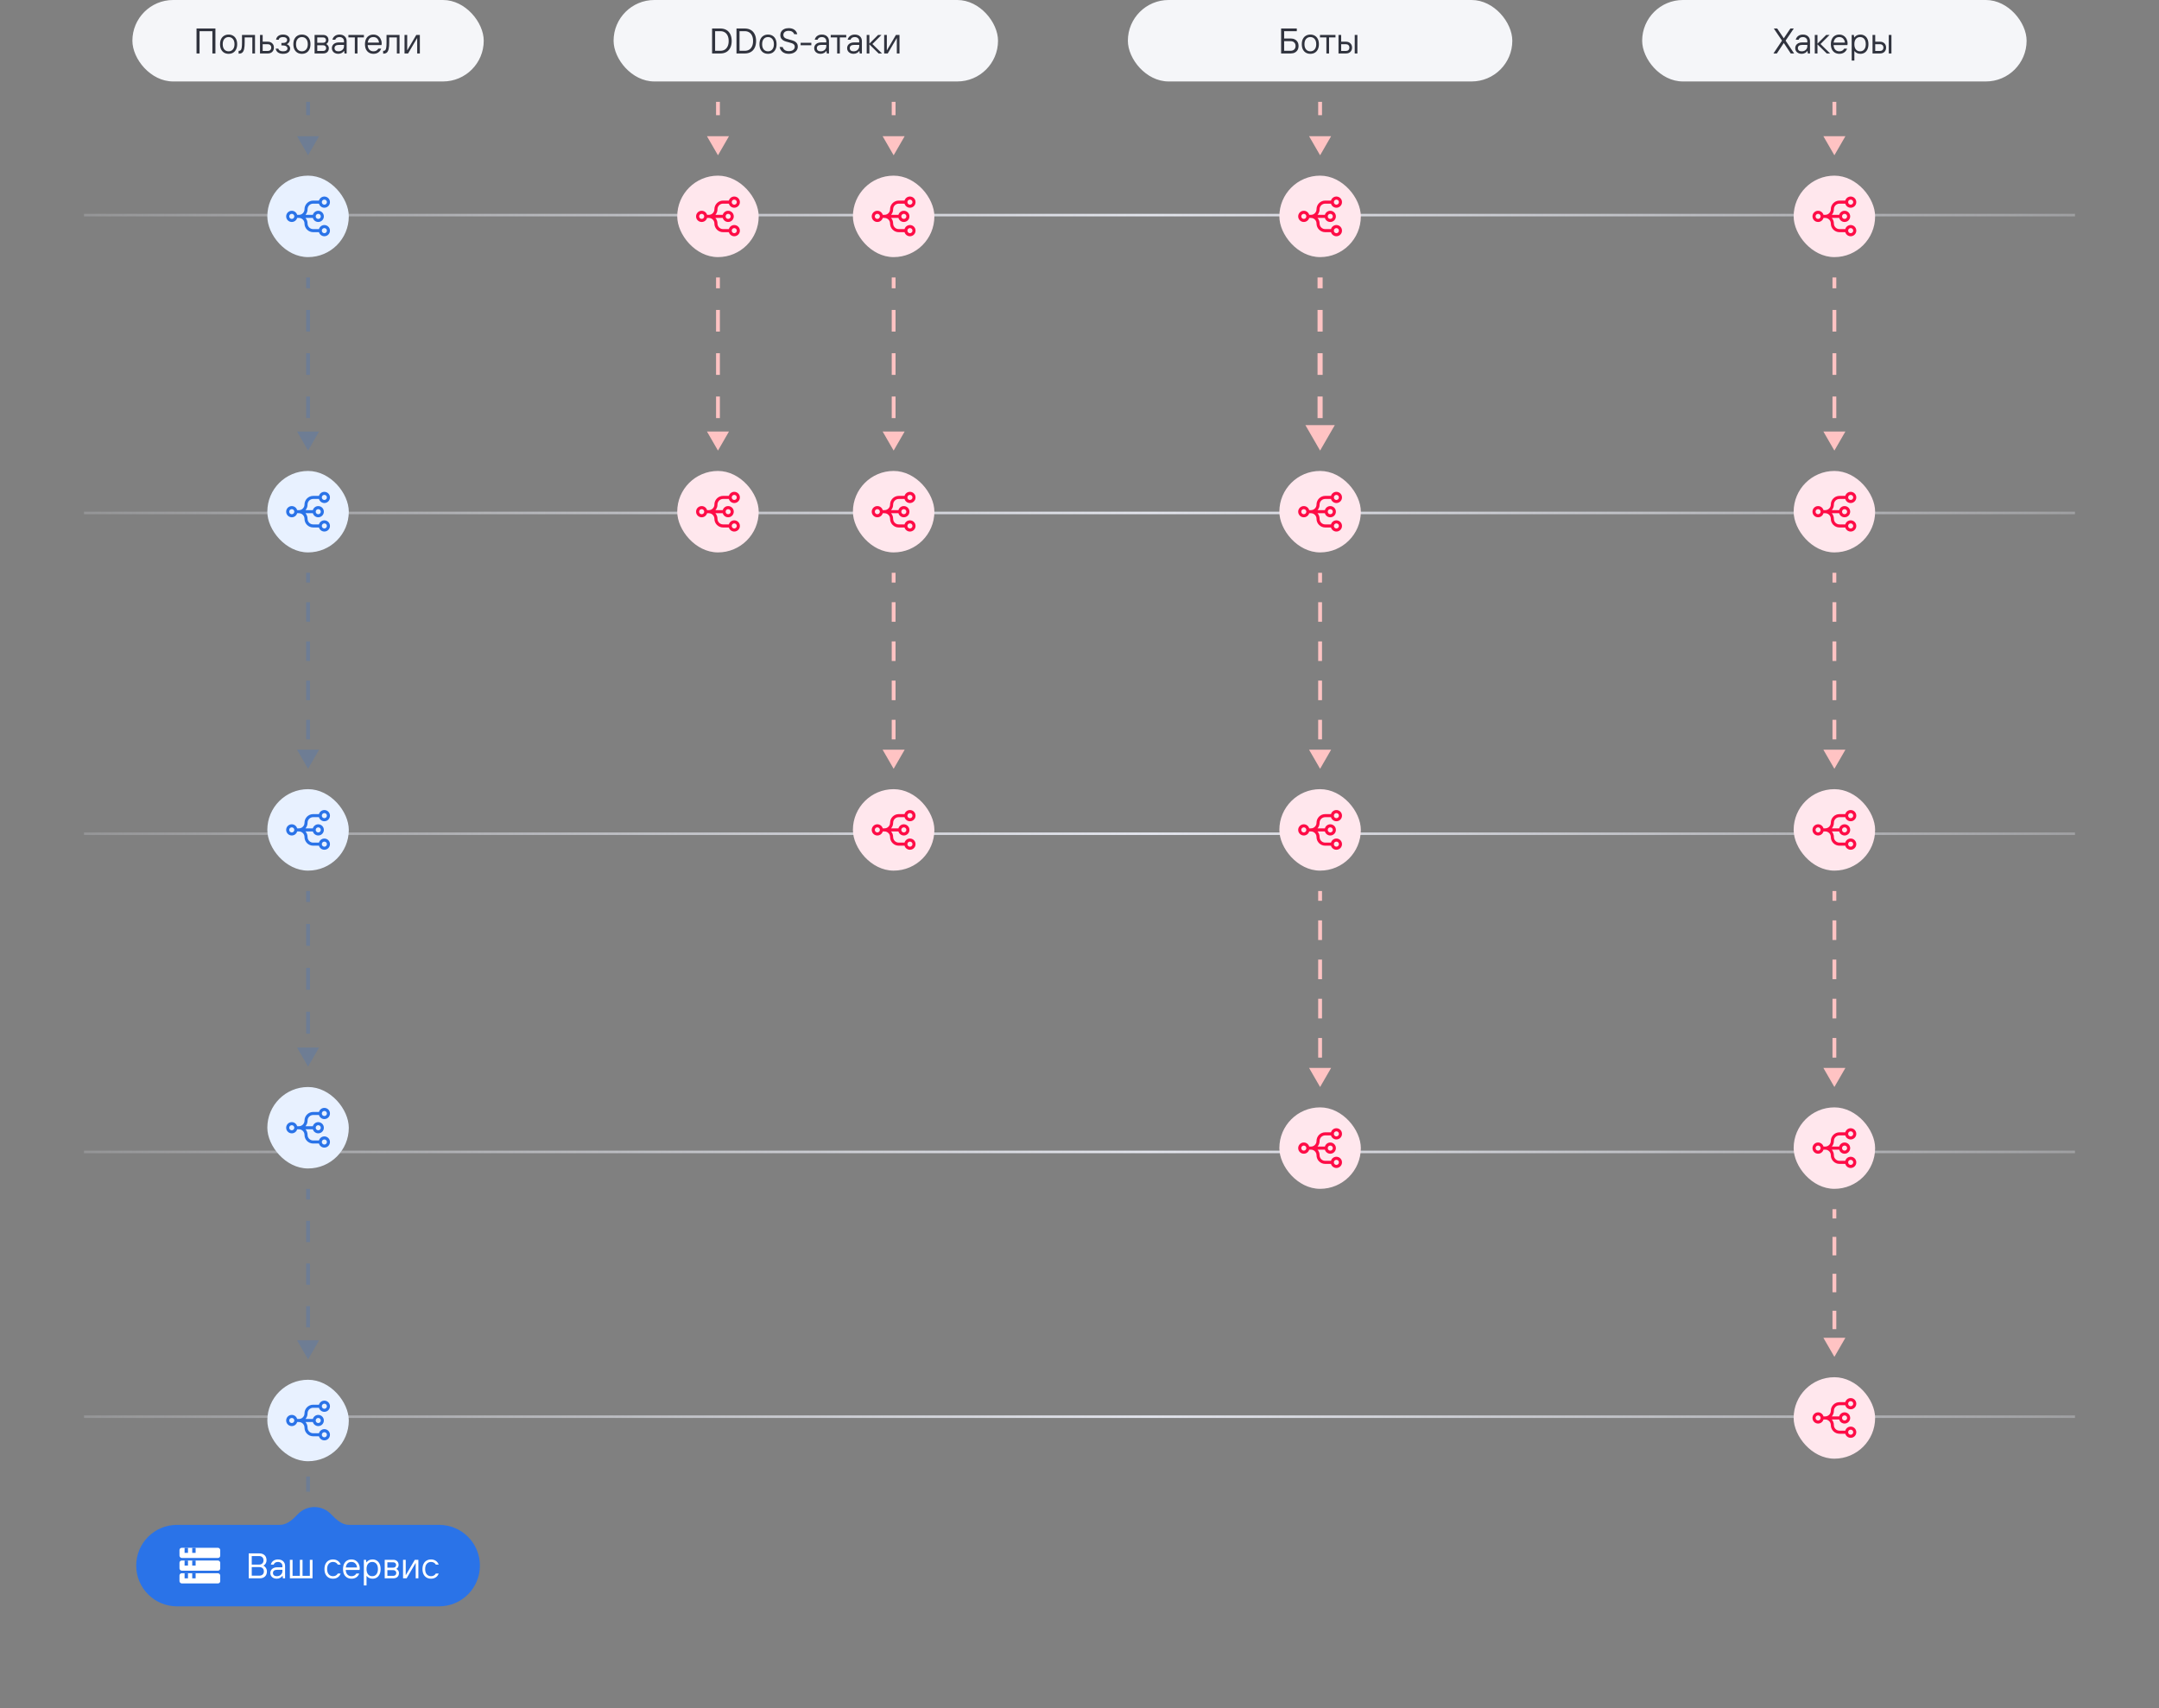 <svg width="848" height="671" viewBox="0 0 848 671" fill="none" xmlns="http://www.w3.org/2000/svg">
<rect x="0" y="0" width="848" height="671" fill="#808080" stroke="none"/>
<line x1="33" y1="201.5" x2="815" y2="201.5" stroke="url(#paint0_radial_35017_32589)"/>
<line x1="33" y1="84.5" x2="815" y2="84.5" stroke="url(#paint1_radial_35017_32589)"/>
<line x1="33" y1="327.5" x2="815" y2="327.5" stroke="url(#paint2_radial_35017_32589)"/>
<line x1="33" y1="452.5" x2="815" y2="452.5" stroke="url(#paint3_radial_35017_32589)"/>
<line x1="33" y1="556.5" x2="815" y2="556.5" stroke="url(#paint4_radial_35017_32589)"/>
<rect x="52" width="138" height="32" rx="16" fill="#F5F6F9"/>
<path d="M78.38 21H77.19V11.2H84.61V21H83.42V12.25H78.38V21ZM89.793 21.14C89.13 21.14 88.547 20.995 88.043 20.706C87.539 20.407 87.142 19.978 86.853 19.418C86.573 18.849 86.433 18.163 86.433 17.36C86.433 16.557 86.573 15.876 86.853 15.316C87.142 14.747 87.539 14.317 88.043 14.028C88.547 13.729 89.13 13.58 89.793 13.58C90.455 13.58 91.039 13.729 91.543 14.028C92.047 14.317 92.439 14.747 92.719 15.316C93.008 15.876 93.153 16.557 93.153 17.36C93.153 18.163 93.008 18.849 92.719 19.418C92.439 19.978 92.047 20.407 91.543 20.706C91.039 20.995 90.455 21.14 89.793 21.14ZM89.793 20.16C90.483 20.16 91.039 19.917 91.459 19.432C91.888 18.937 92.103 18.247 92.103 17.36C92.103 16.473 91.888 15.787 91.459 15.302C91.039 14.807 90.483 14.56 89.793 14.56C89.102 14.56 88.542 14.807 88.113 15.302C87.693 15.787 87.483 16.473 87.483 17.36C87.483 18.247 87.693 18.937 88.113 19.432C88.542 19.917 89.102 20.16 89.793 20.16ZM93.722 21.07V19.978H93.862C94.17 19.978 94.408 19.88 94.576 19.684C94.744 19.479 94.865 19.143 94.94 18.676C95.015 18.2 95.052 17.528 95.052 16.66V13.72H100.162V21H99.112V14.7H96.102V16.66C96.102 17.724 96.032 18.573 95.892 19.208C95.761 19.843 95.533 20.314 95.206 20.622C94.889 20.921 94.441 21.07 93.862 21.07H93.722ZM105.203 16.38C105.912 16.38 106.486 16.595 106.925 17.024C107.363 17.444 107.583 17.999 107.583 18.69C107.583 19.381 107.363 19.941 106.925 20.37C106.486 20.79 105.912 21 105.203 21H102.123V13.72H103.173V16.38H105.203ZM105.133 20.02C105.562 20.02 105.903 19.903 106.155 19.67C106.407 19.427 106.533 19.101 106.533 18.69C106.533 18.279 106.407 17.957 106.155 17.724C105.903 17.481 105.562 17.36 105.133 17.36H103.173V20.02H105.133ZM111.159 21.14C110.375 21.14 109.726 20.967 109.213 20.622C108.7 20.267 108.392 19.763 108.289 19.11H109.339C109.404 19.446 109.605 19.707 109.941 19.894C110.277 20.071 110.683 20.16 111.159 20.16C111.728 20.16 112.162 20.057 112.461 19.852C112.76 19.647 112.909 19.376 112.909 19.04C112.909 18.704 112.76 18.424 112.461 18.2C112.162 17.967 111.728 17.85 111.159 17.85H110.529V16.87H111.159C111.672 16.87 112.069 16.763 112.349 16.548C112.629 16.333 112.769 16.044 112.769 15.68C112.769 15.353 112.624 15.087 112.335 14.882C112.055 14.667 111.663 14.56 111.159 14.56C110.692 14.56 110.31 14.649 110.011 14.826C109.722 15.003 109.544 15.265 109.479 15.61H108.429C108.532 14.957 108.826 14.457 109.311 14.112C109.796 13.757 110.412 13.58 111.159 13.58C111.98 13.58 112.629 13.776 113.105 14.168C113.581 14.56 113.819 15.064 113.819 15.68C113.819 16.053 113.698 16.399 113.455 16.716C113.222 17.033 112.942 17.248 112.615 17.36C112.988 17.463 113.306 17.668 113.567 17.976C113.828 18.284 113.959 18.639 113.959 19.04C113.959 19.665 113.716 20.174 113.231 20.566C112.755 20.949 112.064 21.14 111.159 21.14ZM118.586 21.14C117.923 21.14 117.34 20.995 116.836 20.706C116.332 20.407 115.935 19.978 115.646 19.418C115.366 18.849 115.226 18.163 115.226 17.36C115.226 16.557 115.366 15.876 115.646 15.316C115.935 14.747 116.332 14.317 116.836 14.028C117.34 13.729 117.923 13.58 118.586 13.58C119.248 13.58 119.832 13.729 120.336 14.028C120.84 14.317 121.232 14.747 121.512 15.316C121.801 15.876 121.946 16.557 121.946 17.36C121.946 18.163 121.801 18.849 121.512 19.418C121.232 19.978 120.84 20.407 120.336 20.706C119.832 20.995 119.248 21.14 118.586 21.14ZM118.586 20.16C119.276 20.16 119.832 19.917 120.252 19.432C120.681 18.937 120.896 18.247 120.896 17.36C120.896 16.473 120.681 15.787 120.252 15.302C119.832 14.807 119.276 14.56 118.586 14.56C117.895 14.56 117.335 14.807 116.906 15.302C116.486 15.787 116.276 16.473 116.276 17.36C116.276 18.247 116.486 18.937 116.906 19.432C117.335 19.917 117.895 20.16 118.586 20.16ZM123.56 21V13.72H126.92C127.555 13.72 128.063 13.902 128.446 14.266C128.829 14.63 129.02 15.125 129.02 15.75C129.02 16.095 128.936 16.403 128.768 16.674C128.609 16.945 128.39 17.15 128.11 17.29C128.427 17.43 128.679 17.649 128.866 17.948C129.062 18.237 129.16 18.555 129.16 18.9C129.16 19.563 128.959 20.081 128.558 20.454C128.166 20.818 127.62 21 126.92 21H123.56ZM126.92 16.8C127.265 16.8 127.536 16.707 127.732 16.52C127.937 16.324 128.04 16.067 128.04 15.75C128.04 15.433 127.937 15.181 127.732 14.994C127.536 14.798 127.265 14.7 126.92 14.7H124.61V16.8H126.92ZM126.92 20.02C127.275 20.02 127.559 19.922 127.774 19.726C127.998 19.521 128.11 19.245 128.11 18.9C128.11 18.555 127.998 18.284 127.774 18.088C127.559 17.883 127.275 17.78 126.92 17.78H124.61V20.02H126.92ZM133.355 13.58C134.223 13.58 134.904 13.818 135.399 14.294C135.903 14.761 136.155 15.386 136.155 16.17V21H135.315L135.175 20.02H135.105C134.946 20.3 134.662 20.557 134.251 20.79C133.84 21.023 133.378 21.14 132.865 21.14C132.361 21.14 131.918 21.042 131.535 20.846C131.152 20.65 130.858 20.384 130.653 20.048C130.448 19.703 130.345 19.32 130.345 18.9C130.345 18.48 130.452 18.102 130.667 17.766C130.882 17.421 131.194 17.15 131.605 16.954C132.016 16.758 132.506 16.66 133.075 16.66H135.105V16.17C135.105 15.685 134.942 15.297 134.615 15.008C134.298 14.709 133.878 14.56 133.355 14.56C132.916 14.56 132.552 14.653 132.263 14.84C131.983 15.027 131.787 15.283 131.675 15.61H130.555C130.723 14.957 131.054 14.457 131.549 14.112C132.044 13.757 132.646 13.58 133.355 13.58ZM132.865 20.16C133.546 20.16 134.088 19.969 134.489 19.586C134.9 19.194 135.105 18.709 135.105 18.13V17.64H133.075C132.524 17.64 132.104 17.752 131.815 17.976C131.535 18.2 131.395 18.508 131.395 18.9C131.395 19.283 131.526 19.591 131.787 19.824C132.048 20.048 132.408 20.16 132.865 20.16ZM140.415 21H139.365V14.7H136.845V13.72H142.935V14.7H140.415V21ZM149.929 17.01C149.929 17.262 149.905 17.495 149.859 17.71H144.413C144.469 18.503 144.697 19.11 145.099 19.53C145.509 19.95 146.046 20.16 146.709 20.16C147.549 20.16 148.179 19.81 148.599 19.11H149.719C149.476 19.763 149.089 20.267 148.557 20.622C148.034 20.967 147.418 21.14 146.709 21.14C146.046 21.14 145.463 20.995 144.959 20.706C144.455 20.407 144.058 19.978 143.769 19.418C143.489 18.849 143.349 18.163 143.349 17.36C143.349 16.567 143.489 15.885 143.769 15.316C144.049 14.747 144.436 14.317 144.931 14.028C145.435 13.729 146.004 13.58 146.639 13.58C147.348 13.58 147.95 13.753 148.445 14.098C148.939 14.443 149.308 14.882 149.551 15.414C149.803 15.937 149.929 16.469 149.929 17.01ZM148.865 16.73C148.809 16.114 148.589 15.601 148.207 15.19C147.833 14.77 147.311 14.56 146.639 14.56C145.985 14.56 145.477 14.756 145.113 15.148C144.749 15.54 144.525 16.067 144.441 16.73H148.865ZM150.488 21.07V19.978H150.628C150.936 19.978 151.174 19.88 151.342 19.684C151.51 19.479 151.631 19.143 151.706 18.676C151.78 18.2 151.818 17.528 151.818 16.66V13.72H156.928V21H155.878V14.7H152.868V16.66C152.868 17.724 152.798 18.573 152.658 19.208C152.527 19.843 152.298 20.314 151.972 20.622C151.654 20.921 151.206 21.07 150.628 21.07H150.488ZM160.288 21H158.888V13.72H159.938V19.684H160.008L163.508 13.72H164.908V21H163.858V15.036H163.788L160.288 21Z" fill="#30333E"/>
<path opacity="0.2" d="M121 61L125.33 53.5L116.67 53.5L121 61ZM121 40L120.25 40L120.25 45.25L121 45.25L121.75 45.25L121.75 40L121 40Z" fill="#2A73E8"/>
<rect x="105" y="69" width="32" height="32" rx="16" fill="#E8F1FF"/>
<path fill-rule="evenodd" clip-rule="evenodd" d="M125.283 80C125.544 80.923 126.393 81.6 127.4 81.6C128.615 81.6 129.6 80.615 129.6 79.4C129.6 78.185 128.615 77.2 127.4 77.2C126.393 77.2 125.544 77.876 125.283 78.8H123C121.122 78.8 119.6 80.322 119.6 82.2C119.6 83.415 118.615 84.4 117.4 84.4H116.717C116.456 83.476 115.607 82.8 114.6 82.8C113.385 82.8 112.4 83.785 112.4 85C112.4 86.215 113.385 87.2 114.6 87.2C115.607 87.2 116.456 86.523 116.717 85.6H117.4C118.615 85.6 119.6 86.585 119.6 87.8C119.6 89.677 121.122 91.2 123 91.2H125.283C125.544 92.123 126.393 92.8 127.4 92.8C128.615 92.8 129.6 91.815 129.6 90.6C129.6 89.385 128.615 88.4 127.4 88.4C126.393 88.4 125.544 89.076 125.283 90H123C121.785 90 120.8 89.015 120.8 87.8C120.8 86.961 120.496 86.193 119.992 85.6H122.883C123.144 86.523 123.993 87.2 125 87.2C126.215 87.2 127.2 86.215 127.2 85C127.2 83.785 126.215 82.8 125 82.8C123.993 82.8 123.144 83.476 122.883 84.4L119.992 84.4C120.496 83.807 120.8 83.039 120.8 82.2C120.8 80.985 121.785 80 123 80H125.283ZM126.4 79.4C126.4 78.847 126.848 78.4 127.4 78.4C127.952 78.4 128.4 78.847 128.4 79.4C128.4 79.952 127.952 80.4 127.4 80.4C126.848 80.4 126.4 79.952 126.4 79.4ZM115.6 85C115.6 84.447 115.152 84 114.6 84C114.048 84 113.6 84.447 113.6 85C113.6 85.552 114.048 86 114.6 86C115.152 86 115.6 85.552 115.6 85ZM127.4 91.6C126.848 91.6 126.4 91.152 126.4 90.6C126.4 90.047 126.848 89.6 127.4 89.6C127.952 89.6 128.4 90.047 128.4 90.6C128.4 91.152 127.952 91.6 127.4 91.6ZM125 86C124.448 86 124 85.552 124 85C124 84.447 124.448 84 125 84C125.552 84 126 84.447 126 85C126 85.552 125.552 86 125 86Z" fill="#2A73E8"/>
<path opacity="0.2" d="M121 177L125.33 169.5L116.67 169.5L121 177ZM121 109L120.25 109L120.25 113.25L121 113.25L121.75 113.25L121.75 109L121 109ZM121 121.75L120.25 121.75L120.25 130.25L121 130.25L121.75 130.25L121.75 121.75L121 121.75ZM121 138.75L120.25 138.75L120.25 147.25L121 147.25L121.75 147.25L121.75 138.75L121 138.75ZM121 155.75L120.25 155.75L120.25 164.25L121 164.25L121.75 164.25L121.75 155.75L121 155.75Z" fill="#2A73E8"/>
<rect x="105" y="185" width="32" height="32" rx="16" fill="#E8F1FF"/>
<path fill-rule="evenodd" clip-rule="evenodd" d="M125.283 196C125.544 196.923 126.393 197.6 127.4 197.6C128.615 197.6 129.6 196.615 129.6 195.4C129.6 194.185 128.615 193.2 127.4 193.2C126.393 193.2 125.544 193.876 125.283 194.8H123C121.122 194.8 119.6 196.322 119.6 198.2C119.6 199.415 118.615 200.4 117.4 200.4H116.717C116.456 199.476 115.607 198.8 114.6 198.8C113.385 198.8 112.4 199.785 112.4 201C112.4 202.215 113.385 203.2 114.6 203.2C115.607 203.2 116.456 202.523 116.717 201.6H117.4C118.615 201.6 119.6 202.585 119.6 203.8C119.6 205.677 121.122 207.2 123 207.2H125.283C125.544 208.123 126.393 208.8 127.4 208.8C128.615 208.8 129.6 207.815 129.6 206.6C129.6 205.385 128.615 204.4 127.4 204.4C126.393 204.4 125.544 205.076 125.283 206H123C121.785 206 120.8 205.015 120.8 203.8C120.8 202.961 120.496 202.193 119.992 201.6H122.883C123.144 202.523 123.993 203.2 125 203.2C126.215 203.2 127.2 202.215 127.2 201C127.2 199.785 126.215 198.8 125 198.8C123.993 198.8 123.144 199.476 122.883 200.4L119.992 200.4C120.496 199.807 120.8 199.039 120.8 198.2C120.8 196.985 121.785 196 123 196H125.283ZM126.4 195.4C126.4 194.847 126.848 194.4 127.4 194.4C127.952 194.4 128.4 194.847 128.4 195.4C128.4 195.952 127.952 196.4 127.4 196.4C126.848 196.4 126.4 195.952 126.4 195.4ZM115.6 201C115.6 200.447 115.152 200 114.6 200C114.048 200 113.6 200.447 113.6 201C113.6 201.552 114.048 202 114.6 202C115.152 202 115.6 201.552 115.6 201ZM127.4 207.6C126.848 207.6 126.4 207.152 126.4 206.6C126.4 206.047 126.848 205.6 127.4 205.6C127.952 205.6 128.4 206.047 128.4 206.6C128.4 207.152 127.952 207.6 127.4 207.6ZM125 202C124.448 202 124 201.552 124 201C124 200.447 124.448 200 125 200C125.552 200 126 200.447 126 201C126 201.552 125.552 202 125 202Z" fill="#2A73E8"/>
<path opacity="0.2" d="M121 302L116.67 294.5L125.33 294.5L121 302ZM121 225L121.75 225L121.75 228.85L121 228.85L120.25 228.85L120.25 225L121 225ZM121 236.55L121.75 236.55L121.75 244.25L121 244.25L120.25 244.25L120.25 236.55L121 236.55ZM121 251.95L121.75 251.95L121.75 259.65L121 259.65L120.25 259.65L120.25 251.95L121 251.95ZM121 267.35L121.75 267.35L121.75 275.05L121 275.05L120.25 275.05L120.25 267.35L121 267.35ZM121 282.75L121.75 282.75L121.75 290.45L121 290.45L120.25 290.45L120.25 282.75L121 282.75Z" fill="#2A73E8"/>
<rect x="105" y="310" width="32" height="32" rx="16" fill="#E8F1FF"/>
<path fill-rule="evenodd" clip-rule="evenodd" d="M125.283 321C125.544 321.923 126.393 322.6 127.4 322.6C128.615 322.6 129.6 321.615 129.6 320.4C129.6 319.185 128.615 318.2 127.4 318.2C126.393 318.2 125.544 318.876 125.283 319.8H123C121.122 319.8 119.6 321.322 119.6 323.2C119.6 324.415 118.615 325.4 117.4 325.4H116.717C116.456 324.476 115.607 323.8 114.6 323.8C113.385 323.8 112.4 324.785 112.4 326C112.4 327.215 113.385 328.2 114.6 328.2C115.607 328.2 116.456 327.523 116.717 326.6H117.4C118.615 326.6 119.6 327.585 119.6 328.8C119.6 330.677 121.122 332.2 123 332.2H125.283C125.544 333.123 126.393 333.8 127.4 333.8C128.615 333.8 129.6 332.815 129.6 331.6C129.6 330.385 128.615 329.4 127.4 329.4C126.393 329.4 125.544 330.076 125.283 331H123C121.785 331 120.8 330.015 120.8 328.8C120.8 327.961 120.496 327.193 119.992 326.6H122.883C123.144 327.523 123.993 328.2 125 328.2C126.215 328.2 127.2 327.215 127.2 326C127.2 324.785 126.215 323.8 125 323.8C123.993 323.8 123.144 324.476 122.883 325.4L119.992 325.4C120.496 324.807 120.8 324.039 120.8 323.2C120.8 321.985 121.785 321 123 321H125.283ZM126.4 320.4C126.4 319.847 126.848 319.4 127.4 319.4C127.952 319.4 128.4 319.847 128.4 320.4C128.4 320.952 127.952 321.4 127.4 321.4C126.848 321.4 126.4 320.952 126.4 320.4ZM115.6 326C115.6 325.447 115.152 325 114.6 325C114.048 325 113.6 325.447 113.6 326C113.6 326.552 114.048 327 114.6 327C115.152 327 115.6 326.552 115.6 326ZM127.4 332.6C126.848 332.6 126.4 332.152 126.4 331.6C126.4 331.047 126.848 330.6 127.4 330.6C127.952 330.6 128.4 331.047 128.4 331.6C128.4 332.152 127.952 332.6 127.4 332.6ZM125 327C124.448 327 124 326.552 124 326C124 325.447 124.448 325 125 325C125.552 325 126 325.447 126 326C126 326.552 125.552 327 125 327Z" fill="#2A73E8"/>
<path opacity="0.2" d="M121 419L125.33 411.5L116.67 411.5L121 419ZM121 350L120.25 350L120.25 354.313L121 354.312L121.75 354.312L121.75 350L121 350ZM121 362.938L120.25 362.938L120.25 371.563L121 371.562L121.75 371.562L121.75 362.937L121 362.938ZM121 380.188L120.25 380.188L120.25 388.813L121 388.812L121.75 388.812L121.75 380.188L121 380.188ZM121 397.438L120.25 397.438L120.25 406.063L121 406.063L121.75 406.063L121.75 397.437L121 397.438Z" fill="#2A73E8"/>
<rect x="105" y="427" width="32" height="32" rx="16" fill="#E8F1FF"/>
<path fill-rule="evenodd" clip-rule="evenodd" d="M125.283 438C125.544 438.923 126.393 439.6 127.4 439.6C128.615 439.6 129.6 438.615 129.6 437.4C129.6 436.185 128.615 435.2 127.4 435.2C126.393 435.2 125.544 435.877 125.283 436.8H123C121.122 436.8 119.6 438.322 119.6 440.2C119.6 441.415 118.615 442.4 117.4 442.4H116.717C116.456 441.477 115.607 440.8 114.6 440.8C113.385 440.8 112.4 441.785 112.4 443C112.4 444.215 113.385 445.2 114.6 445.2C115.607 445.2 116.456 444.523 116.717 443.6H117.4C118.615 443.6 119.6 444.585 119.6 445.8C119.6 447.678 121.122 449.2 123 449.2H125.283C125.544 450.123 126.393 450.8 127.4 450.8C128.615 450.8 129.6 449.815 129.6 448.6C129.6 447.385 128.615 446.4 127.4 446.4C126.393 446.4 125.544 447.077 125.283 448H123C121.785 448 120.8 447.015 120.8 445.8C120.8 444.961 120.496 444.193 119.992 443.6H122.883C123.144 444.523 123.993 445.2 125 445.2C126.215 445.2 127.2 444.215 127.2 443C127.2 441.785 126.215 440.8 125 440.8C123.993 440.8 123.144 441.477 122.883 442.4L119.992 442.4C120.496 441.807 120.8 441.039 120.8 440.2C120.8 438.985 121.785 438 123 438H125.283ZM126.4 437.4C126.4 436.848 126.848 436.4 127.4 436.4C127.952 436.4 128.4 436.848 128.4 437.4C128.4 437.952 127.952 438.4 127.4 438.4C126.848 438.4 126.4 437.952 126.4 437.4ZM115.6 443C115.6 442.448 115.152 442 114.6 442C114.048 442 113.6 442.448 113.6 443C113.6 443.552 114.048 444 114.6 444C115.152 444 115.6 443.552 115.6 443ZM127.4 449.6C126.848 449.6 126.4 449.152 126.4 448.6C126.4 448.048 126.848 447.6 127.4 447.6C127.952 447.6 128.4 448.048 128.4 448.6C128.4 449.152 127.952 449.6 127.4 449.6ZM125 444C124.448 444 124 443.552 124 443C124 442.448 124.448 442 125 442C125.552 442 126 442.448 126 443C126 443.552 125.552 444 125 444Z" fill="#2A73E8"/>
<path opacity="0.2" d="M121 534L125.33 526.5L116.67 526.5L121 534ZM121 467L120.25 467L120.25 471.187L121 471.188L121.75 471.188L121.75 467L121 467ZM121 479.562L120.25 479.562L120.25 487.937L121 487.938L121.75 487.938L121.75 479.563L121 479.562ZM121 496.312L120.25 496.312L120.25 504.687L121 504.688L121.75 504.688L121.75 496.313L121 496.312ZM121 513.062L120.25 513.062L120.25 521.437L121 521.438L121.75 521.438L121.75 513.063L121 513.062Z" fill="#2A73E8"/>
<rect x="105" y="542" width="32" height="32" rx="16" fill="#E8F1FF"/>
<path fill-rule="evenodd" clip-rule="evenodd" d="M125.283 553C125.544 553.923 126.393 554.6 127.4 554.6C128.615 554.6 129.6 553.615 129.6 552.4C129.6 551.185 128.615 550.2 127.4 550.2C126.393 550.2 125.544 550.877 125.283 551.8H123C121.122 551.8 119.6 553.322 119.6 555.2C119.6 556.415 118.615 557.4 117.4 557.4H116.717C116.456 556.477 115.607 555.8 114.6 555.8C113.385 555.8 112.4 556.785 112.4 558C112.4 559.215 113.385 560.2 114.6 560.2C115.607 560.2 116.456 559.523 116.717 558.6H117.4C118.615 558.6 119.6 559.585 119.6 560.8C119.6 562.678 121.122 564.2 123 564.2H125.283C125.544 565.123 126.393 565.8 127.4 565.8C128.615 565.8 129.6 564.815 129.6 563.6C129.6 562.385 128.615 561.4 127.4 561.4C126.393 561.4 125.544 562.077 125.283 563H123C121.785 563 120.8 562.015 120.8 560.8C120.8 559.961 120.496 559.193 119.992 558.6H122.883C123.144 559.523 123.993 560.2 125 560.2C126.215 560.2 127.2 559.215 127.2 558C127.2 556.785 126.215 555.8 125 555.8C123.993 555.8 123.144 556.477 122.883 557.4L119.992 557.4C120.496 556.807 120.8 556.039 120.8 555.2C120.8 553.985 121.785 553 123 553H125.283ZM126.4 552.4C126.4 551.848 126.848 551.4 127.4 551.4C127.952 551.4 128.4 551.848 128.4 552.4C128.4 552.952 127.952 553.4 127.4 553.4C126.848 553.4 126.4 552.952 126.4 552.4ZM115.6 558C115.6 557.448 115.152 557 114.6 557C114.048 557 113.6 557.448 113.6 558C113.6 558.552 114.048 559 114.6 559C115.152 559 115.6 558.552 115.6 558ZM127.4 564.6C126.848 564.6 126.4 564.152 126.4 563.6C126.4 563.048 126.848 562.6 127.4 562.6C127.952 562.6 128.4 563.048 128.4 563.6C128.4 564.152 127.952 564.6 127.4 564.6ZM125 559C124.448 559 124 558.552 124 558C124 557.448 124.448 557 125 557C125.552 557 126 557.448 126 558C126 558.552 125.552 559 125 559Z" fill="#2A73E8"/>
<path opacity="0.2" d="M121 580L121 586" stroke="#2A73E8" stroke-width="1.5"/>
<path d="M123.5 592C126.079 592 128.404 593.085 130.044 594.824C131.967 596.862 134.263 599 137.065 599H172.5C181.337 599 188.5 606.163 188.5 615C188.5 623.837 181.337 631 172.5 631H69.5C60.663 631 53.5 623.837 53.5 615C53.5 606.163 60.663 599 69.5 599H109.935C112.737 599 115.033 596.862 116.956 594.824C118.596 593.085 120.921 592 123.5 592Z" fill="#2A73E8"/>
<rect x="70.5" y="608" width="16" height="4" rx="0.889" fill="white"/>
<rect x="70.5" y="613" width="16" height="4" rx="0.889" fill="white"/>
<rect x="70.5" y="618" width="16" height="4" rx="0.889" fill="white"/>
<line x1="73.167" y1="608" x2="73.167" y2="610" stroke="#2A73E8" stroke-width="1.333"/>
<line x1="73.167" y1="613" x2="73.167" y2="615" stroke="#2A73E8" stroke-width="1.333"/>
<line x1="73.167" y1="618" x2="73.167" y2="620" stroke="#2A73E8" stroke-width="1.333"/>
<line x1="76.167" y1="608" x2="76.167" y2="610" stroke="#2A73E8" stroke-width="1.333"/>
<line x1="76.167" y1="613" x2="76.167" y2="615" stroke="#2A73E8" stroke-width="1.333"/>
<line x1="76.167" y1="618" x2="76.167" y2="620" stroke="#2A73E8" stroke-width="1.333"/>
<path d="M97.69 620V610.2H101.82C102.725 610.2 103.43 610.443 103.934 610.928C104.438 611.413 104.69 612.081 104.69 612.93C104.69 613.387 104.573 613.807 104.34 614.19C104.116 614.573 103.813 614.853 103.43 615.03C103.822 615.179 104.153 615.464 104.424 615.884C104.695 616.304 104.83 616.766 104.83 617.27C104.83 618.119 104.578 618.787 104.074 619.272C103.57 619.757 102.865 620 101.96 620H97.69ZM101.75 614.61C102.282 614.61 102.707 614.461 103.024 614.162C103.341 613.863 103.5 613.453 103.5 612.93C103.5 612.407 103.341 611.997 103.024 611.698C102.707 611.399 102.282 611.25 101.75 611.25H98.88V614.61H101.75ZM101.89 618.95C102.422 618.95 102.847 618.801 103.164 618.502C103.481 618.203 103.64 617.793 103.64 617.27C103.64 616.747 103.481 616.337 103.164 616.038C102.847 615.739 102.422 615.59 101.89 615.59H98.88V618.95H101.89ZM109.175 612.58C110.043 612.58 110.725 612.818 111.219 613.294C111.723 613.761 111.975 614.386 111.975 615.17V620H111.135L110.995 619.02H110.925C110.767 619.3 110.482 619.557 110.071 619.79C109.661 620.023 109.199 620.14 108.685 620.14C108.181 620.14 107.738 620.042 107.355 619.846C106.973 619.65 106.679 619.384 106.473 619.048C106.268 618.703 106.165 618.32 106.165 617.9C106.165 617.48 106.273 617.102 106.487 616.766C106.702 616.421 107.015 616.15 107.425 615.954C107.836 615.758 108.326 615.66 108.895 615.66H110.925V615.17C110.925 614.685 110.762 614.297 110.435 614.008C110.118 613.709 109.698 613.56 109.175 613.56C108.737 613.56 108.373 613.653 108.083 613.84C107.803 614.027 107.607 614.283 107.495 614.61H106.375C106.543 613.957 106.875 613.457 107.369 613.112C107.864 612.757 108.466 612.58 109.175 612.58ZM108.685 619.16C109.367 619.16 109.908 618.969 110.309 618.586C110.72 618.194 110.925 617.709 110.925 617.13V616.64H108.895C108.345 616.64 107.925 616.752 107.635 616.976C107.355 617.2 107.215 617.508 107.215 617.9C107.215 618.283 107.346 618.591 107.607 618.824C107.869 619.048 108.228 619.16 108.685 619.16ZM122.749 620H113.859V612.72H114.909V619.02H117.779V612.72H118.829V619.02H121.699V612.72H122.749V620ZM130.801 620.14C130.138 620.14 129.555 619.995 129.051 619.706C128.547 619.407 128.15 618.978 127.861 618.418C127.581 617.849 127.441 617.163 127.441 616.36C127.441 615.557 127.581 614.876 127.861 614.316C128.15 613.747 128.547 613.317 129.051 613.028C129.555 612.729 130.138 612.58 130.801 612.58C131.51 612.58 132.126 612.757 132.649 613.112C133.181 613.457 133.568 613.957 133.811 614.61H132.691C132.271 613.91 131.641 613.56 130.801 613.56C130.11 613.56 129.55 613.807 129.121 614.302C128.701 614.787 128.491 615.473 128.491 616.36C128.491 617.247 128.701 617.937 129.121 618.432C129.55 618.917 130.11 619.16 130.801 619.16C131.641 619.16 132.271 618.81 132.691 618.11H133.811C133.568 618.763 133.181 619.267 132.649 619.622C132.126 619.967 131.51 620.14 130.801 620.14ZM141.308 616.01C141.308 616.262 141.284 616.495 141.238 616.71H135.792C135.848 617.503 136.076 618.11 136.478 618.53C136.888 618.95 137.425 619.16 138.088 619.16C138.928 619.16 139.558 618.81 139.978 618.11H141.098C140.855 618.763 140.468 619.267 139.936 619.622C139.413 619.967 138.797 620.14 138.088 620.14C137.425 620.14 136.842 619.995 136.338 619.706C135.834 619.407 135.437 618.978 135.148 618.418C134.868 617.849 134.728 617.163 134.728 616.36C134.728 615.567 134.868 614.885 135.148 614.316C135.428 613.747 135.815 613.317 136.31 613.028C136.814 612.729 137.383 612.58 138.018 612.58C138.727 612.58 139.329 612.753 139.824 613.098C140.318 613.443 140.687 613.882 140.93 614.414C141.182 614.937 141.308 615.469 141.308 616.01ZM140.244 615.73C140.188 615.114 139.968 614.601 139.586 614.19C139.212 613.77 138.69 613.56 138.018 613.56C137.364 613.56 136.856 613.756 136.492 614.148C136.128 614.54 135.904 615.067 135.82 615.73H140.244ZM142.912 622.8V612.72H143.752L143.892 613.7H143.962C144.214 613.345 144.54 613.07 144.942 612.874C145.352 612.678 145.819 612.58 146.342 612.58C146.958 612.58 147.499 612.729 147.966 613.028C148.442 613.317 148.815 613.747 149.086 614.316C149.356 614.885 149.492 615.567 149.492 616.36C149.492 617.153 149.356 617.835 149.086 618.404C148.815 618.973 148.442 619.407 147.966 619.706C147.499 619.995 146.958 620.14 146.342 620.14C145.838 620.14 145.39 620.047 144.998 619.86C144.606 619.673 144.284 619.417 144.032 619.09H143.962V622.8H142.912ZM146.202 619.16C146.883 619.16 147.424 618.917 147.826 618.432C148.236 617.937 148.442 617.247 148.442 616.36C148.442 615.464 148.236 614.773 147.826 614.288C147.424 613.803 146.883 613.56 146.202 613.56C145.52 613.56 144.974 613.803 144.564 614.288C144.162 614.773 143.962 615.464 143.962 616.36C143.962 617.247 144.162 617.937 144.564 618.432C144.974 618.917 145.52 619.16 146.202 619.16ZM151.101 620V612.72H154.461C155.096 612.72 155.604 612.902 155.987 613.266C156.37 613.63 156.561 614.125 156.561 614.75C156.561 615.095 156.477 615.403 156.309 615.674C156.15 615.945 155.931 616.15 155.651 616.29C155.968 616.43 156.22 616.649 156.407 616.948C156.603 617.237 156.701 617.555 156.701 617.9C156.701 618.563 156.5 619.081 156.099 619.454C155.707 619.818 155.161 620 154.461 620H151.101ZM154.461 615.8C154.806 615.8 155.077 615.707 155.273 615.52C155.478 615.324 155.581 615.067 155.581 614.75C155.581 614.433 155.478 614.181 155.273 613.994C155.077 613.798 154.806 613.7 154.461 613.7H152.151V615.8H154.461ZM154.461 619.02C154.816 619.02 155.1 618.922 155.315 618.726C155.539 618.521 155.651 618.245 155.651 617.9C155.651 617.555 155.539 617.284 155.315 617.088C155.1 616.883 154.816 616.78 154.461 616.78H152.151V619.02H154.461ZM159.706 620H158.306V612.72H159.356V618.684H159.426L162.926 612.72H164.326V620H163.276V614.036H163.206L159.706 620ZM169.301 620.14C168.638 620.14 168.055 619.995 167.551 619.706C167.047 619.407 166.65 618.978 166.361 618.418C166.081 617.849 165.941 617.163 165.941 616.36C165.941 615.557 166.081 614.876 166.361 614.316C166.65 613.747 167.047 613.317 167.551 613.028C168.055 612.729 168.638 612.58 169.301 612.58C170.01 612.58 170.626 612.757 171.149 613.112C171.681 613.457 172.068 613.957 172.311 614.61H171.191C170.771 613.91 170.141 613.56 169.301 613.56C168.61 613.56 168.05 613.807 167.621 614.302C167.201 614.787 166.991 615.473 166.991 616.36C166.991 617.247 167.201 617.937 167.621 618.432C168.05 618.917 168.61 619.16 169.301 619.16C170.141 619.16 170.771 618.81 171.191 618.11H172.311C172.068 618.763 171.681 619.267 171.149 619.622C170.626 619.967 170.01 620.14 169.301 620.14Z" fill="white"/>
<rect x="241" width="151" height="32" rx="16" fill="#F5F6F9"/>
<path d="M279.69 21V11.2H282.98C283.857 11.2 284.627 11.387 285.29 11.76C285.953 12.133 286.466 12.689 286.83 13.426C287.203 14.163 287.39 15.055 287.39 16.1C287.39 17.145 287.203 18.037 286.83 18.774C286.466 19.511 285.953 20.067 285.29 20.44C284.627 20.813 283.857 21 282.98 21H279.69ZM282.98 19.95C283.615 19.95 284.175 19.805 284.66 19.516C285.145 19.217 285.523 18.779 285.794 18.2C286.065 17.621 286.2 16.921 286.2 16.1C286.2 15.279 286.065 14.579 285.794 14C285.523 13.421 285.145 12.987 284.66 12.698C284.175 12.399 283.615 12.25 282.98 12.25H280.88V19.95H282.98ZM289.274 21V11.2H292.564C293.441 11.2 294.211 11.387 294.874 11.76C295.537 12.133 296.05 12.689 296.414 13.426C296.787 14.163 296.974 15.055 296.974 16.1C296.974 17.145 296.787 18.037 296.414 18.774C296.05 19.511 295.537 20.067 294.874 20.44C294.211 20.813 293.441 21 292.564 21H289.274ZM292.564 19.95C293.199 19.95 293.759 19.805 294.244 19.516C294.729 19.217 295.107 18.779 295.378 18.2C295.649 17.621 295.784 16.921 295.784 16.1C295.784 15.279 295.649 14.579 295.378 14C295.107 13.421 294.729 12.987 294.244 12.698C293.759 12.399 293.199 12.25 292.564 12.25H290.464V19.95H292.564ZM301.658 21.14C300.995 21.14 300.412 20.995 299.908 20.706C299.404 20.407 299.007 19.978 298.718 19.418C298.438 18.849 298.298 18.163 298.298 17.36C298.298 16.557 298.438 15.876 298.718 15.316C299.007 14.747 299.404 14.317 299.908 14.028C300.412 13.729 300.995 13.58 301.658 13.58C302.321 13.58 302.904 13.729 303.408 14.028C303.912 14.317 304.304 14.747 304.584 15.316C304.873 15.876 305.018 16.557 305.018 17.36C305.018 18.163 304.873 18.849 304.584 19.418C304.304 19.978 303.912 20.407 303.408 20.706C302.904 20.995 302.321 21.14 301.658 21.14ZM301.658 20.16C302.349 20.16 302.904 19.917 303.324 19.432C303.753 18.937 303.968 18.247 303.968 17.36C303.968 16.473 303.753 15.787 303.324 15.302C302.904 14.807 302.349 14.56 301.658 14.56C300.967 14.56 300.407 14.807 299.978 15.302C299.558 15.787 299.348 16.473 299.348 17.36C299.348 18.247 299.558 18.937 299.978 19.432C300.407 19.917 300.967 20.16 301.658 20.16ZM309.782 21.14C308.821 21.14 308.028 20.902 307.402 20.426C306.786 19.95 306.39 19.301 306.212 18.48H307.402C307.58 19.003 307.869 19.404 308.27 19.684C308.681 19.955 309.185 20.09 309.782 20.09C310.557 20.09 311.145 19.927 311.546 19.6C311.957 19.273 312.162 18.853 312.162 18.34C312.162 17.985 312.055 17.701 311.84 17.486C311.635 17.271 311.374 17.108 311.056 16.996C310.748 16.875 310.314 16.744 309.754 16.604C309.054 16.436 308.49 16.263 308.06 16.086C307.631 15.909 307.262 15.633 306.954 15.26C306.646 14.877 306.492 14.364 306.492 13.72C306.492 13.225 306.623 12.777 306.884 12.376C307.146 11.965 307.524 11.643 308.018 11.41C308.513 11.177 309.101 11.06 309.782 11.06C310.669 11.06 311.406 11.265 311.994 11.676C312.582 12.087 312.965 12.675 313.142 13.44H311.952C311.803 13.029 311.546 12.707 311.182 12.474C310.818 12.231 310.352 12.11 309.782 12.11C309.11 12.11 308.592 12.259 308.228 12.558C307.864 12.857 307.682 13.244 307.682 13.72C307.682 14.103 307.79 14.411 308.004 14.644C308.228 14.877 308.504 15.055 308.83 15.176C309.157 15.297 309.61 15.433 310.188 15.582C310.87 15.75 311.42 15.923 311.84 16.1C312.26 16.268 312.615 16.534 312.904 16.898C313.203 17.253 313.352 17.733 313.352 18.34C313.352 18.844 313.212 19.311 312.932 19.74C312.652 20.16 312.242 20.501 311.7 20.762C311.159 21.014 310.52 21.14 309.782 21.14ZM318.67 17.78H314.47V16.8H318.67V17.78ZM322.799 13.58C323.667 13.58 324.348 13.818 324.843 14.294C325.347 14.761 325.599 15.386 325.599 16.17V21H324.759L324.619 20.02H324.549C324.39 20.3 324.105 20.557 323.695 20.79C323.284 21.023 322.822 21.14 322.309 21.14C321.805 21.14 321.361 21.042 320.979 20.846C320.596 20.65 320.302 20.384 320.097 20.048C319.891 19.703 319.789 19.32 319.789 18.9C319.789 18.48 319.896 18.102 320.111 17.766C320.325 17.421 320.638 17.15 321.049 16.954C321.459 16.758 321.949 16.66 322.519 16.66H324.549V16.17C324.549 15.685 324.385 15.297 324.059 15.008C323.741 14.709 323.321 14.56 322.799 14.56C322.36 14.56 321.996 14.653 321.707 14.84C321.427 15.027 321.231 15.283 321.119 15.61H319.999C320.167 14.957 320.498 14.457 320.993 14.112C321.487 13.757 322.089 13.58 322.799 13.58ZM322.309 20.16C322.99 20.16 323.531 19.969 323.933 19.586C324.343 19.194 324.549 18.709 324.549 18.13V17.64H322.519C321.968 17.64 321.548 17.752 321.259 17.976C320.979 18.2 320.839 18.508 320.839 18.9C320.839 19.283 320.969 19.591 321.231 19.824C321.492 20.048 321.851 20.16 322.309 20.16ZM329.858 21H328.808V14.7H326.288V13.72H332.378V14.7H329.858V21ZM335.732 13.58C336.6 13.58 337.281 13.818 337.776 14.294C338.28 14.761 338.532 15.386 338.532 16.17V21H337.692L337.552 20.02H337.482C337.323 20.3 337.039 20.557 336.628 20.79C336.217 21.023 335.755 21.14 335.242 21.14C334.738 21.14 334.295 21.042 333.912 20.846C333.529 20.65 333.235 20.384 333.03 20.048C332.825 19.703 332.722 19.32 332.722 18.9C332.722 18.48 332.829 18.102 333.044 17.766C333.259 17.421 333.571 17.15 333.982 16.954C334.393 16.758 334.883 16.66 335.452 16.66H337.482V16.17C337.482 15.685 337.319 15.297 336.992 15.008C336.675 14.709 336.255 14.56 335.732 14.56C335.293 14.56 334.929 14.653 334.64 14.84C334.36 15.027 334.164 15.283 334.052 15.61H332.932C333.1 14.957 333.431 14.457 333.926 14.112C334.421 13.757 335.023 13.58 335.732 13.58ZM335.242 20.16C335.923 20.16 336.465 19.969 336.866 19.586C337.277 19.194 337.482 18.709 337.482 18.13V17.64H335.452C334.901 17.64 334.481 17.752 334.192 17.976C333.912 18.2 333.772 18.508 333.772 18.9C333.772 19.283 333.903 19.591 334.164 19.824C334.425 20.048 334.785 20.16 335.242 20.16ZM341.466 21H340.416V13.72H341.466V17.15L344.896 13.72H346.226L342.656 17.29L346.436 21H345.106L341.466 17.43V21ZM348.679 21H347.279V13.72H348.329V19.684H348.399L351.899 13.72H353.299V21H352.249V15.036H352.179L348.679 21Z" fill="#30333E"/>
<path d="M282 61L286.33 53.5L277.67 53.5L282 61ZM282 40L281.25 40L281.25 45.25L282 45.25L282.75 45.25L282.75 40L282 40Z" fill="#FFC3C3"/>
<rect x="266" y="69" width="32" height="32" rx="16" fill="#FFE7ED"/>
<path fill-rule="evenodd" clip-rule="evenodd" d="M286.283 80C286.544 80.923 287.393 81.6 288.4 81.6C289.615 81.6 290.6 80.615 290.6 79.4C290.6 78.185 289.615 77.2 288.4 77.2C287.393 77.2 286.544 77.876 286.283 78.8H284C282.122 78.8 280.6 80.322 280.6 82.2C280.6 83.415 279.615 84.4 278.4 84.4H277.717C277.456 83.476 276.607 82.8 275.6 82.8C274.385 82.8 273.4 83.785 273.4 85C273.4 86.215 274.385 87.2 275.6 87.2C276.607 87.2 277.456 86.523 277.717 85.6H278.4C279.615 85.6 280.6 86.585 280.6 87.8C280.6 89.677 282.122 91.2 284 91.2H286.283C286.544 92.123 287.393 92.8 288.4 92.8C289.615 92.8 290.6 91.815 290.6 90.6C290.6 89.385 289.615 88.4 288.4 88.4C287.393 88.4 286.544 89.076 286.283 90H284C282.785 90 281.8 89.015 281.8 87.8C281.8 86.961 281.496 86.193 280.992 85.6H283.883C284.144 86.523 284.993 87.2 286 87.2C287.215 87.2 288.2 86.215 288.2 85C288.2 83.785 287.215 82.8 286 82.8C284.993 82.8 284.144 83.476 283.883 84.4L280.992 84.4C281.496 83.807 281.8 83.039 281.8 82.2C281.8 80.985 282.785 80 284 80H286.283ZM287.4 79.4C287.4 78.847 287.848 78.4 288.4 78.4C288.952 78.4 289.4 78.847 289.4 79.4C289.4 79.952 288.952 80.4 288.4 80.4C287.848 80.4 287.4 79.952 287.4 79.4ZM276.6 85C276.6 84.447 276.152 84 275.6 84C275.048 84 274.6 84.447 274.6 85C274.6 85.552 275.048 86 275.6 86C276.152 86 276.6 85.552 276.6 85ZM288.4 91.6C287.848 91.6 287.4 91.152 287.4 90.6C287.4 90.047 287.848 89.6 288.4 89.6C288.952 89.6 289.4 90.047 289.4 90.6C289.4 91.152 288.952 91.6 288.4 91.6ZM286 86C285.448 86 285 85.552 285 85C285 84.447 285.448 84 286 84C286.552 84 287 84.447 287 85C287 85.552 286.552 86 286 86Z" fill="#E2E4EC"/>
<path fill-rule="evenodd" clip-rule="evenodd" d="M286.283 80C286.544 80.923 287.393 81.6 288.4 81.6C289.615 81.6 290.6 80.615 290.6 79.4C290.6 78.185 289.615 77.2 288.4 77.2C287.393 77.2 286.544 77.876 286.283 78.8H284C282.122 78.8 280.6 80.322 280.6 82.2C280.6 83.415 279.615 84.4 278.4 84.4H277.717C277.456 83.476 276.607 82.8 275.6 82.8C274.385 82.8 273.4 83.785 273.4 85C273.4 86.215 274.385 87.2 275.6 87.2C276.607 87.2 277.456 86.523 277.717 85.6H278.4C279.615 85.6 280.6 86.585 280.6 87.8C280.6 89.677 282.122 91.2 284 91.2H286.283C286.544 92.123 287.393 92.8 288.4 92.8C289.615 92.8 290.6 91.815 290.6 90.6C290.6 89.385 289.615 88.4 288.4 88.4C287.393 88.4 286.544 89.076 286.283 90H284C282.785 90 281.8 89.015 281.8 87.8C281.8 86.961 281.496 86.193 280.992 85.6H283.883C284.144 86.523 284.993 87.2 286 87.2C287.215 87.2 288.2 86.215 288.2 85C288.2 83.785 287.215 82.8 286 82.8C284.993 82.8 284.144 83.476 283.883 84.4L280.992 84.4C281.496 83.807 281.8 83.039 281.8 82.2C281.8 80.985 282.785 80 284 80H286.283ZM287.4 79.4C287.4 78.847 287.848 78.4 288.4 78.4C288.952 78.4 289.4 78.847 289.4 79.4C289.4 79.952 288.952 80.4 288.4 80.4C287.848 80.4 287.4 79.952 287.4 79.4ZM276.6 85C276.6 84.447 276.152 84 275.6 84C275.048 84 274.6 84.447 274.6 85C274.6 85.552 275.048 86 275.6 86C276.152 86 276.6 85.552 276.6 85ZM288.4 91.6C287.848 91.6 287.4 91.152 287.4 90.6C287.4 90.047 287.848 89.6 288.4 89.6C288.952 89.6 289.4 90.047 289.4 90.6C289.4 91.152 288.952 91.6 288.4 91.6ZM286 86C285.448 86 285 85.552 285 85C285 84.447 285.448 84 286 84C286.552 84 287 84.447 287 85C287 85.552 286.552 86 286 86Z" fill="#FF0C46"/>
<path d="M282 177L286.33 169.5L277.67 169.5L282 177ZM282 109L281.25 109L281.25 113.25L282 113.25L282.75 113.25L282.75 109L282 109ZM282 121.75L281.25 121.75L281.25 130.25L282 130.25L282.75 130.25L282.75 121.75L282 121.75ZM282 138.75L281.25 138.75L281.25 147.25L282 147.25L282.75 147.25L282.75 138.75L282 138.75ZM282 155.75L281.25 155.75L281.25 164.25L282 164.25L282.75 164.25L282.75 155.75L282 155.75Z" fill="#FFC3C3"/>
<rect x="266" y="185" width="32" height="32" rx="16" fill="#FFE7ED"/>
<path fill-rule="evenodd" clip-rule="evenodd" d="M286.283 196C286.544 196.923 287.393 197.6 288.4 197.6C289.615 197.6 290.6 196.615 290.6 195.4C290.6 194.185 289.615 193.2 288.4 193.2C287.393 193.2 286.544 193.876 286.283 194.8H284C282.122 194.8 280.6 196.322 280.6 198.2C280.6 199.415 279.615 200.4 278.4 200.4H277.717C277.456 199.476 276.607 198.8 275.6 198.8C274.385 198.8 273.4 199.785 273.4 201C273.4 202.215 274.385 203.2 275.6 203.2C276.607 203.2 277.456 202.523 277.717 201.6H278.4C279.615 201.6 280.6 202.585 280.6 203.8C280.6 205.677 282.122 207.2 284 207.2H286.283C286.544 208.123 287.393 208.8 288.4 208.8C289.615 208.8 290.6 207.815 290.6 206.6C290.6 205.385 289.615 204.4 288.4 204.4C287.393 204.4 286.544 205.076 286.283 206H284C282.785 206 281.8 205.015 281.8 203.8C281.8 202.961 281.496 202.193 280.992 201.6H283.883C284.144 202.523 284.993 203.2 286 203.2C287.215 203.2 288.2 202.215 288.2 201C288.2 199.785 287.215 198.8 286 198.8C284.993 198.8 284.144 199.476 283.883 200.4L280.992 200.4C281.496 199.807 281.8 199.039 281.8 198.2C281.8 196.985 282.785 196 284 196H286.283ZM287.4 195.4C287.4 194.847 287.848 194.4 288.4 194.4C288.952 194.4 289.4 194.847 289.4 195.4C289.4 195.952 288.952 196.4 288.4 196.4C287.848 196.4 287.4 195.952 287.4 195.4ZM276.6 201C276.6 200.447 276.152 200 275.6 200C275.048 200 274.6 200.447 274.6 201C274.6 201.552 275.048 202 275.6 202C276.152 202 276.6 201.552 276.6 201ZM288.4 207.6C287.848 207.6 287.4 207.152 287.4 206.6C287.4 206.047 287.848 205.6 288.4 205.6C288.952 205.6 289.4 206.047 289.4 206.6C289.4 207.152 288.952 207.6 288.4 207.6ZM286 202C285.448 202 285 201.552 285 201C285 200.447 285.448 200 286 200C286.552 200 287 200.447 287 201C287 201.552 286.552 202 286 202Z" fill="#E2E4EC"/>
<path fill-rule="evenodd" clip-rule="evenodd" d="M286.283 196C286.544 196.923 287.393 197.6 288.4 197.6C289.615 197.6 290.6 196.615 290.6 195.4C290.6 194.185 289.615 193.2 288.4 193.2C287.393 193.2 286.544 193.876 286.283 194.8H284C282.122 194.8 280.6 196.322 280.6 198.2C280.6 199.415 279.615 200.4 278.4 200.4H277.717C277.456 199.476 276.607 198.8 275.6 198.8C274.385 198.8 273.4 199.785 273.4 201C273.4 202.215 274.385 203.2 275.6 203.2C276.607 203.2 277.456 202.523 277.717 201.6H278.4C279.615 201.6 280.6 202.585 280.6 203.8C280.6 205.677 282.122 207.2 284 207.2H286.283C286.544 208.123 287.393 208.8 288.4 208.8C289.615 208.8 290.6 207.815 290.6 206.6C290.6 205.385 289.615 204.4 288.4 204.4C287.393 204.4 286.544 205.076 286.283 206H284C282.785 206 281.8 205.015 281.8 203.8C281.8 202.961 281.496 202.193 280.992 201.6H283.883C284.144 202.523 284.993 203.2 286 203.2C287.215 203.2 288.2 202.215 288.2 201C288.2 199.785 287.215 198.8 286 198.8C284.993 198.8 284.144 199.476 283.883 200.4L280.992 200.4C281.496 199.807 281.8 199.039 281.8 198.2C281.8 196.985 282.785 196 284 196H286.283ZM287.4 195.4C287.4 194.847 287.848 194.4 288.4 194.4C288.952 194.4 289.4 194.847 289.4 195.4C289.4 195.952 288.952 196.4 288.4 196.4C287.848 196.4 287.4 195.952 287.4 195.4ZM276.6 201C276.6 200.447 276.152 200 275.6 200C275.048 200 274.6 200.447 274.6 201C274.6 201.552 275.048 202 275.6 202C276.152 202 276.6 201.552 276.6 201ZM288.4 207.6C287.848 207.6 287.4 207.152 287.4 206.6C287.4 206.047 287.848 205.6 288.4 205.6C288.952 205.6 289.4 206.047 289.4 206.6C289.4 207.152 288.952 207.6 288.4 207.6ZM286 202C285.448 202 285 201.552 285 201C285 200.447 285.448 200 286 200C286.552 200 287 200.447 287 201C287 201.552 286.552 202 286 202Z" fill="#FF0C46"/>
<path d="M351 61L355.33 53.5L346.67 53.5L351 61ZM351 40L350.25 40L350.25 45.25L351 45.25L351.75 45.25L351.75 40L351 40Z" fill="#FFC3C3"/>
<rect x="335" y="69" width="32" height="32" rx="16" fill="#FFE7ED"/>
<path fill-rule="evenodd" clip-rule="evenodd" d="M355.283 80C355.544 80.923 356.393 81.6 357.4 81.6C358.615 81.6 359.6 80.615 359.6 79.4C359.6 78.185 358.615 77.2 357.4 77.2C356.393 77.2 355.544 77.876 355.283 78.8H353C351.122 78.8 349.6 80.322 349.6 82.2C349.6 83.415 348.615 84.4 347.4 84.4H346.717C346.456 83.476 345.607 82.8 344.6 82.8C343.385 82.8 342.4 83.785 342.4 85C342.4 86.215 343.385 87.2 344.6 87.2C345.607 87.2 346.456 86.523 346.717 85.6H347.4C348.615 85.6 349.6 86.585 349.6 87.8C349.6 89.677 351.122 91.2 353 91.2H355.283C355.544 92.123 356.393 92.8 357.4 92.8C358.615 92.8 359.6 91.815 359.6 90.6C359.6 89.385 358.615 88.4 357.4 88.4C356.393 88.4 355.544 89.076 355.283 90H353C351.785 90 350.8 89.015 350.8 87.8C350.8 86.961 350.496 86.193 349.992 85.6H352.883C353.144 86.523 353.993 87.2 355 87.2C356.215 87.2 357.2 86.215 357.2 85C357.2 83.785 356.215 82.8 355 82.8C353.993 82.8 353.144 83.476 352.883 84.4L349.992 84.4C350.496 83.807 350.8 83.039 350.8 82.2C350.8 80.985 351.785 80 353 80H355.283ZM356.4 79.4C356.4 78.847 356.848 78.4 357.4 78.4C357.952 78.4 358.4 78.847 358.4 79.4C358.4 79.952 357.952 80.4 357.4 80.4C356.848 80.4 356.4 79.952 356.4 79.4ZM345.6 85C345.6 84.447 345.152 84 344.6 84C344.048 84 343.6 84.447 343.6 85C343.6 85.552 344.048 86 344.6 86C345.152 86 345.6 85.552 345.6 85ZM357.4 91.6C356.848 91.6 356.4 91.152 356.4 90.6C356.4 90.047 356.848 89.6 357.4 89.6C357.952 89.6 358.4 90.047 358.4 90.6C358.4 91.152 357.952 91.6 357.4 91.6ZM355 86C354.448 86 354 85.552 354 85C354 84.447 354.448 84 355 84C355.552 84 356 84.447 356 85C356 85.552 355.552 86 355 86Z" fill="#E2E4EC"/>
<path fill-rule="evenodd" clip-rule="evenodd" d="M355.283 80C355.544 80.923 356.393 81.6 357.4 81.6C358.615 81.6 359.6 80.615 359.6 79.4C359.6 78.185 358.615 77.2 357.4 77.2C356.393 77.2 355.544 77.876 355.283 78.8H353C351.122 78.8 349.6 80.322 349.6 82.2C349.6 83.415 348.615 84.4 347.4 84.4H346.717C346.456 83.476 345.607 82.8 344.6 82.8C343.385 82.8 342.4 83.785 342.4 85C342.4 86.215 343.385 87.2 344.6 87.2C345.607 87.2 346.456 86.523 346.717 85.6H347.4C348.615 85.6 349.6 86.585 349.6 87.8C349.6 89.677 351.122 91.2 353 91.2H355.283C355.544 92.123 356.393 92.8 357.4 92.8C358.615 92.8 359.6 91.815 359.6 90.6C359.6 89.385 358.615 88.4 357.4 88.4C356.393 88.4 355.544 89.076 355.283 90H353C351.785 90 350.8 89.015 350.8 87.8C350.8 86.961 350.496 86.193 349.992 85.6H352.883C353.144 86.523 353.993 87.2 355 87.2C356.215 87.2 357.2 86.215 357.2 85C357.2 83.785 356.215 82.8 355 82.8C353.993 82.8 353.144 83.476 352.883 84.4L349.992 84.4C350.496 83.807 350.8 83.039 350.8 82.2C350.8 80.985 351.785 80 353 80H355.283ZM356.4 79.4C356.4 78.847 356.848 78.4 357.4 78.4C357.952 78.4 358.4 78.847 358.4 79.4C358.4 79.952 357.952 80.4 357.4 80.4C356.848 80.4 356.4 79.952 356.4 79.4ZM345.6 85C345.6 84.447 345.152 84 344.6 84C344.048 84 343.6 84.447 343.6 85C343.6 85.552 344.048 86 344.6 86C345.152 86 345.6 85.552 345.6 85ZM357.4 91.6C356.848 91.6 356.4 91.152 356.4 90.6C356.4 90.047 356.848 89.6 357.4 89.6C357.952 89.6 358.4 90.047 358.4 90.6C358.4 91.152 357.952 91.6 357.4 91.6ZM355 86C354.448 86 354 85.552 354 85C354 84.447 354.448 84 355 84C355.552 84 356 84.447 356 85C356 85.552 355.552 86 355 86Z" fill="#FF0C46"/>
<path d="M351 177L355.33 169.5L346.67 169.5L351 177ZM351 109L350.25 109L350.25 113.25L351 113.25L351.75 113.25L351.75 109L351 109ZM351 121.75L350.25 121.75L350.25 130.25L351 130.25L351.75 130.25L351.75 121.75L351 121.75ZM351 138.75L350.25 138.75L350.25 147.25L351 147.25L351.75 147.25L351.75 138.75L351 138.75ZM351 155.75L350.25 155.75L350.25 164.25L351 164.25L351.75 164.25L351.75 155.75L351 155.75Z" fill="#FFC3C3"/>
<rect x="335" y="185" width="32" height="32" rx="16" fill="#FFE7ED"/>
<path fill-rule="evenodd" clip-rule="evenodd" d="M355.283 196C355.544 196.923 356.393 197.6 357.4 197.6C358.615 197.6 359.6 196.615 359.6 195.4C359.6 194.185 358.615 193.2 357.4 193.2C356.393 193.2 355.544 193.876 355.283 194.8H353C351.122 194.8 349.6 196.322 349.6 198.2C349.6 199.415 348.615 200.4 347.4 200.4H346.717C346.456 199.476 345.607 198.8 344.6 198.8C343.385 198.8 342.4 199.785 342.4 201C342.4 202.215 343.385 203.2 344.6 203.2C345.607 203.2 346.456 202.523 346.717 201.6H347.4C348.615 201.6 349.6 202.585 349.6 203.8C349.6 205.677 351.122 207.2 353 207.2H355.283C355.544 208.123 356.393 208.8 357.4 208.8C358.615 208.8 359.6 207.815 359.6 206.6C359.6 205.385 358.615 204.4 357.4 204.4C356.393 204.4 355.544 205.076 355.283 206H353C351.785 206 350.8 205.015 350.8 203.8C350.8 202.961 350.496 202.193 349.992 201.6H352.883C353.144 202.523 353.993 203.2 355 203.2C356.215 203.2 357.2 202.215 357.2 201C357.2 199.785 356.215 198.8 355 198.8C353.993 198.8 353.144 199.476 352.883 200.4L349.992 200.4C350.496 199.807 350.8 199.039 350.8 198.2C350.8 196.985 351.785 196 353 196H355.283ZM356.4 195.4C356.4 194.847 356.848 194.4 357.4 194.4C357.952 194.4 358.4 194.847 358.4 195.4C358.4 195.952 357.952 196.4 357.4 196.4C356.848 196.4 356.4 195.952 356.4 195.4ZM345.6 201C345.6 200.447 345.152 200 344.6 200C344.048 200 343.6 200.447 343.6 201C343.6 201.552 344.048 202 344.6 202C345.152 202 345.6 201.552 345.6 201ZM357.4 207.6C356.848 207.6 356.4 207.152 356.4 206.6C356.4 206.047 356.848 205.6 357.4 205.6C357.952 205.6 358.4 206.047 358.4 206.6C358.4 207.152 357.952 207.6 357.4 207.6ZM355 202C354.448 202 354 201.552 354 201C354 200.447 354.448 200 355 200C355.552 200 356 200.447 356 201C356 201.552 355.552 202 355 202Z" fill="#E2E4EC"/>
<path fill-rule="evenodd" clip-rule="evenodd" d="M355.283 196C355.544 196.923 356.393 197.6 357.4 197.6C358.615 197.6 359.6 196.615 359.6 195.4C359.6 194.185 358.615 193.2 357.4 193.2C356.393 193.2 355.544 193.876 355.283 194.8H353C351.122 194.8 349.6 196.322 349.6 198.2C349.6 199.415 348.615 200.4 347.4 200.4H346.717C346.456 199.476 345.607 198.8 344.6 198.8C343.385 198.8 342.4 199.785 342.4 201C342.4 202.215 343.385 203.2 344.6 203.2C345.607 203.2 346.456 202.523 346.717 201.6H347.4C348.615 201.6 349.6 202.585 349.6 203.8C349.6 205.677 351.122 207.2 353 207.2H355.283C355.544 208.123 356.393 208.8 357.4 208.8C358.615 208.8 359.6 207.815 359.6 206.6C359.6 205.385 358.615 204.4 357.4 204.4C356.393 204.4 355.544 205.076 355.283 206H353C351.785 206 350.8 205.015 350.8 203.8C350.8 202.961 350.496 202.193 349.992 201.6H352.883C353.144 202.523 353.993 203.2 355 203.2C356.215 203.2 357.2 202.215 357.2 201C357.2 199.785 356.215 198.8 355 198.8C353.993 198.8 353.144 199.476 352.883 200.4L349.992 200.4C350.496 199.807 350.8 199.039 350.8 198.2C350.8 196.985 351.785 196 353 196H355.283ZM356.4 195.4C356.4 194.847 356.848 194.4 357.4 194.4C357.952 194.4 358.4 194.847 358.4 195.4C358.4 195.952 357.952 196.4 357.4 196.4C356.848 196.4 356.4 195.952 356.4 195.4ZM345.6 201C345.6 200.447 345.152 200 344.6 200C344.048 200 343.6 200.447 343.6 201C343.6 201.552 344.048 202 344.6 202C345.152 202 345.6 201.552 345.6 201ZM357.4 207.6C356.848 207.6 356.4 207.152 356.4 206.6C356.4 206.047 356.848 205.6 357.4 205.6C357.952 205.6 358.4 206.047 358.4 206.6C358.4 207.152 357.952 207.6 357.4 207.6ZM355 202C354.448 202 354 201.552 354 201C354 200.447 354.448 200 355 200C355.552 200 356 200.447 356 201C356 201.552 355.552 202 355 202Z" fill="#FF0C46"/>
<path d="M351 302L355.33 294.5L346.67 294.5L351 302ZM351 225L350.25 225L350.25 228.85L351 228.85L351.75 228.85L351.75 225L351 225ZM351 236.55L350.25 236.55L350.25 244.25L351 244.25L351.75 244.25L351.75 236.55L351 236.55ZM351 251.95L350.25 251.95L350.25 259.65L351 259.65L351.75 259.65L351.75 251.95L351 251.95ZM351 267.35L350.25 267.35L350.25 275.05L351 275.05L351.75 275.05L351.75 267.35L351 267.35ZM351 282.75L350.25 282.75L350.25 290.45L351 290.45L351.75 290.45L351.75 282.75L351 282.75Z" fill="#FFC3C3"/>
<rect x="335" y="310" width="32" height="32" rx="16" fill="#FFE7ED"/>
<path fill-rule="evenodd" clip-rule="evenodd" d="M355.283 321C355.544 321.923 356.393 322.6 357.4 322.6C358.615 322.6 359.6 321.615 359.6 320.4C359.6 319.185 358.615 318.2 357.4 318.2C356.393 318.2 355.544 318.876 355.283 319.8H353C351.122 319.8 349.6 321.322 349.6 323.2C349.6 324.415 348.615 325.4 347.4 325.4H346.717C346.456 324.476 345.607 323.8 344.6 323.8C343.385 323.8 342.4 324.785 342.4 326C342.4 327.215 343.385 328.2 344.6 328.2C345.607 328.2 346.456 327.523 346.717 326.6H347.4C348.615 326.6 349.6 327.585 349.6 328.8C349.6 330.677 351.122 332.2 353 332.2H355.283C355.544 333.123 356.393 333.8 357.4 333.8C358.615 333.8 359.6 332.815 359.6 331.6C359.6 330.385 358.615 329.4 357.4 329.4C356.393 329.4 355.544 330.076 355.283 331H353C351.785 331 350.8 330.015 350.8 328.8C350.8 327.961 350.496 327.193 349.992 326.6H352.883C353.144 327.523 353.993 328.2 355 328.2C356.215 328.2 357.2 327.215 357.2 326C357.2 324.785 356.215 323.8 355 323.8C353.993 323.8 353.144 324.476 352.883 325.4L349.992 325.4C350.496 324.807 350.8 324.039 350.8 323.2C350.8 321.985 351.785 321 353 321H355.283ZM356.4 320.4C356.4 319.847 356.848 319.4 357.4 319.4C357.952 319.4 358.4 319.847 358.4 320.4C358.4 320.952 357.952 321.4 357.4 321.4C356.848 321.4 356.4 320.952 356.4 320.4ZM345.6 326C345.6 325.447 345.152 325 344.6 325C344.048 325 343.6 325.447 343.6 326C343.6 326.552 344.048 327 344.6 327C345.152 327 345.6 326.552 345.6 326ZM357.4 332.6C356.848 332.6 356.4 332.152 356.4 331.6C356.4 331.047 356.848 330.6 357.4 330.6C357.952 330.6 358.4 331.047 358.4 331.6C358.4 332.152 357.952 332.6 357.4 332.6ZM355 327C354.448 327 354 326.552 354 326C354 325.447 354.448 325 355 325C355.552 325 356 325.447 356 326C356 326.552 355.552 327 355 327Z" fill="#E2E4EC"/>
<path fill-rule="evenodd" clip-rule="evenodd" d="M355.283 321C355.544 321.923 356.393 322.6 357.4 322.6C358.615 322.6 359.6 321.615 359.6 320.4C359.6 319.185 358.615 318.2 357.4 318.2C356.393 318.2 355.544 318.876 355.283 319.8H353C351.122 319.8 349.6 321.322 349.6 323.2C349.6 324.415 348.615 325.4 347.4 325.4H346.717C346.456 324.476 345.607 323.8 344.6 323.8C343.385 323.8 342.4 324.785 342.4 326C342.4 327.215 343.385 328.2 344.6 328.2C345.607 328.2 346.456 327.523 346.717 326.6H347.4C348.615 326.6 349.6 327.585 349.6 328.8C349.6 330.677 351.122 332.2 353 332.2H355.283C355.544 333.123 356.393 333.8 357.4 333.8C358.615 333.8 359.6 332.815 359.6 331.6C359.6 330.385 358.615 329.4 357.4 329.4C356.393 329.4 355.544 330.076 355.283 331H353C351.785 331 350.8 330.015 350.8 328.8C350.8 327.961 350.496 327.193 349.992 326.6H352.883C353.144 327.523 353.993 328.2 355 328.2C356.215 328.2 357.2 327.215 357.2 326C357.2 324.785 356.215 323.8 355 323.8C353.993 323.8 353.144 324.476 352.883 325.4L349.992 325.4C350.496 324.807 350.8 324.039 350.8 323.2C350.8 321.985 351.785 321 353 321H355.283ZM356.4 320.4C356.4 319.847 356.848 319.4 357.4 319.4C357.952 319.4 358.4 319.847 358.4 320.4C358.4 320.952 357.952 321.4 357.4 321.4C356.848 321.4 356.4 320.952 356.4 320.4ZM345.6 326C345.6 325.447 345.152 325 344.6 325C344.048 325 343.6 325.447 343.6 326C343.6 326.552 344.048 327 344.6 327C345.152 327 345.6 326.552 345.6 326ZM357.4 332.6C356.848 332.6 356.4 332.152 356.4 331.6C356.4 331.047 356.848 330.6 357.4 330.6C357.952 330.6 358.4 331.047 358.4 331.6C358.4 332.152 357.952 332.6 357.4 332.6ZM355 327C354.448 327 354 326.552 354 326C354 325.447 354.448 325 355 325C355.552 325 356 325.447 356 326C356 326.552 355.552 327 355 327Z" fill="#FF0C46"/>
<rect x="443" width="151" height="32" rx="16" fill="#F5F6F9"/>
<path d="M503.19 21V11.2H509.35V12.25H504.38V15.12H506.97C507.595 15.12 508.137 15.246 508.594 15.498C509.061 15.741 509.42 16.086 509.672 16.534C509.924 16.973 510.05 17.481 510.05 18.06C510.05 18.639 509.924 19.152 509.672 19.6C509.42 20.039 509.061 20.384 508.594 20.636C508.137 20.879 507.595 21 506.97 21H503.19ZM506.9 19.95C507.497 19.95 507.973 19.782 508.328 19.446C508.683 19.11 508.86 18.648 508.86 18.06C508.86 17.472 508.683 17.01 508.328 16.674C507.973 16.338 507.497 16.17 506.9 16.17H504.38V19.95H506.9ZM514.672 21.14C514.009 21.14 513.426 20.995 512.922 20.706C512.418 20.407 512.021 19.978 511.732 19.418C511.452 18.849 511.312 18.163 511.312 17.36C511.312 16.557 511.452 15.876 511.732 15.316C512.021 14.747 512.418 14.317 512.922 14.028C513.426 13.729 514.009 13.58 514.672 13.58C515.334 13.58 515.918 13.729 516.422 14.028C516.926 14.317 517.318 14.747 517.598 15.316C517.887 15.876 518.032 16.557 518.032 17.36C518.032 18.163 517.887 18.849 517.598 19.418C517.318 19.978 516.926 20.407 516.422 20.706C515.918 20.995 515.334 21.14 514.672 21.14ZM514.672 20.16C515.362 20.16 515.918 19.917 516.338 19.432C516.767 18.937 516.982 18.247 516.982 17.36C516.982 16.473 516.767 15.787 516.338 15.302C515.918 14.807 515.362 14.56 514.672 14.56C513.981 14.56 513.421 14.807 512.992 15.302C512.572 15.787 512.362 16.473 512.362 17.36C512.362 18.247 512.572 18.937 512.992 19.432C513.421 19.917 513.981 20.16 514.672 20.16ZM522.022 21H520.972V14.7H518.452V13.72H524.542V14.7H522.022V21ZM528.67 16.38C529.379 16.38 529.953 16.595 530.392 17.024C530.831 17.444 531.05 17.999 531.05 18.69C531.05 19.381 530.831 19.941 530.392 20.37C529.953 20.79 529.379 21 528.67 21H525.73V13.72H526.78V16.38H528.67ZM532.1 21V13.72H533.15V21H532.1ZM528.6 20.02C529.029 20.02 529.37 19.903 529.622 19.67C529.874 19.427 530 19.101 530 18.69C530 18.279 529.874 17.957 529.622 17.724C529.37 17.481 529.029 17.36 528.6 17.36H526.78V20.02H528.6Z" fill="#30333E"/>
<path d="M518.5 61L522.83 53.5L514.17 53.5L518.5 61ZM518.5 40L517.75 40L517.75 45.25L518.5 45.25L519.25 45.25L519.25 40L518.5 40Z" fill="#FFC3C3"/>
<rect x="502.5" y="69" width="32" height="32" rx="16" fill="#FFE7ED"/>
<path fill-rule="evenodd" clip-rule="evenodd" d="M522.783 80C523.044 80.923 523.893 81.6 524.9 81.6C526.115 81.6 527.1 80.615 527.1 79.4C527.1 78.185 526.115 77.2 524.9 77.2C523.893 77.2 523.044 77.876 522.783 78.8H520.5C518.622 78.8 517.1 80.322 517.1 82.2C517.1 83.415 516.115 84.4 514.9 84.4H514.217C513.956 83.476 513.107 82.8 512.1 82.8C510.885 82.8 509.9 83.785 509.9 85C509.9 86.215 510.885 87.2 512.1 87.2C513.107 87.2 513.956 86.523 514.217 85.6H514.9C516.115 85.6 517.1 86.585 517.1 87.8C517.1 89.677 518.622 91.2 520.5 91.2H522.783C523.044 92.123 523.893 92.8 524.9 92.8C526.115 92.8 527.1 91.815 527.1 90.6C527.1 89.385 526.115 88.4 524.9 88.4C523.893 88.4 523.044 89.076 522.783 90H520.5C519.285 90 518.3 89.015 518.3 87.8C518.3 86.961 517.996 86.193 517.492 85.6H520.383C520.644 86.523 521.493 87.2 522.5 87.2C523.715 87.2 524.7 86.215 524.7 85C524.7 83.785 523.715 82.8 522.5 82.8C521.493 82.8 520.644 83.476 520.383 84.4L517.492 84.4C517.996 83.807 518.3 83.039 518.3 82.2C518.3 80.985 519.285 80 520.5 80H522.783ZM523.9 79.4C523.9 78.847 524.348 78.4 524.9 78.4C525.452 78.4 525.9 78.847 525.9 79.4C525.9 79.952 525.452 80.4 524.9 80.4C524.348 80.4 523.9 79.952 523.9 79.4ZM513.1 85C513.1 84.447 512.652 84 512.1 84C511.548 84 511.1 84.447 511.1 85C511.1 85.552 511.548 86 512.1 86C512.652 86 513.1 85.552 513.1 85ZM524.9 91.6C524.348 91.6 523.9 91.152 523.9 90.6C523.9 90.047 524.348 89.6 524.9 89.6C525.452 89.6 525.9 90.047 525.9 90.6C525.9 91.152 525.452 91.6 524.9 91.6ZM522.5 86C521.948 86 521.5 85.552 521.5 85C521.5 84.447 521.948 84 522.5 84C523.052 84 523.5 84.447 523.5 85C523.5 85.552 523.052 86 522.5 86Z" fill="#E2E4EC"/>
<path fill-rule="evenodd" clip-rule="evenodd" d="M522.783 80C523.044 80.923 523.893 81.6 524.9 81.6C526.115 81.6 527.1 80.615 527.1 79.4C527.1 78.185 526.115 77.2 524.9 77.2C523.893 77.2 523.044 77.876 522.783 78.8H520.5C518.622 78.8 517.1 80.322 517.1 82.2C517.1 83.415 516.115 84.4 514.9 84.4H514.217C513.956 83.476 513.107 82.8 512.1 82.8C510.885 82.8 509.9 83.785 509.9 85C509.9 86.215 510.885 87.2 512.1 87.2C513.107 87.2 513.956 86.523 514.217 85.6H514.9C516.115 85.6 517.1 86.585 517.1 87.8C517.1 89.677 518.622 91.2 520.5 91.2H522.783C523.044 92.123 523.893 92.8 524.9 92.8C526.115 92.8 527.1 91.815 527.1 90.6C527.1 89.385 526.115 88.4 524.9 88.4C523.893 88.4 523.044 89.076 522.783 90H520.5C519.285 90 518.3 89.015 518.3 87.8C518.3 86.961 517.996 86.193 517.492 85.6H520.383C520.644 86.523 521.493 87.2 522.5 87.2C523.715 87.2 524.7 86.215 524.7 85C524.7 83.785 523.715 82.8 522.5 82.8C521.493 82.8 520.644 83.476 520.383 84.4L517.492 84.4C517.996 83.807 518.3 83.039 518.3 82.2C518.3 80.985 519.285 80 520.5 80H522.783ZM523.9 79.4C523.9 78.847 524.348 78.4 524.9 78.4C525.452 78.4 525.9 78.847 525.9 79.4C525.9 79.952 525.452 80.4 524.9 80.4C524.348 80.4 523.9 79.952 523.9 79.4ZM513.1 85C513.1 84.447 512.652 84 512.1 84C511.548 84 511.1 84.447 511.1 85C511.1 85.552 511.548 86 512.1 86C512.652 86 513.1 85.552 513.1 85ZM524.9 91.6C524.348 91.6 523.9 91.152 523.9 90.6C523.9 90.047 524.348 89.6 524.9 89.6C525.452 89.6 525.9 90.047 525.9 90.6C525.9 91.152 525.452 91.6 524.9 91.6ZM522.5 86C521.948 86 521.5 85.552 521.5 85C521.5 84.447 521.948 84 522.5 84C523.052 84 523.5 84.447 523.5 85C523.5 85.552 523.052 86 522.5 86Z" fill="#FF0C46"/>
<path d="M518.5 177L524.274 167L512.726 167L518.5 177ZM518.5 109L517.5 109L517.5 113.25L518.5 113.25L519.5 113.25L519.5 109L518.5 109ZM518.5 121.75L517.5 121.75L517.5 130.25L518.5 130.25L519.5 130.25L519.5 121.75L518.5 121.75ZM518.5 138.75L517.5 138.75L517.5 147.25L518.5 147.25L519.5 147.25L519.5 138.75L518.5 138.75ZM518.5 155.75L517.5 155.75L517.5 164.25L518.5 164.25L519.5 164.25L519.5 155.75L518.5 155.75Z" fill="#FFC3C3"/>
<rect x="502.5" y="185" width="32" height="32" rx="16" fill="#FFE7ED"/>
<path fill-rule="evenodd" clip-rule="evenodd" d="M522.783 196C523.044 196.923 523.893 197.6 524.9 197.6C526.115 197.6 527.1 196.615 527.1 195.4C527.1 194.185 526.115 193.2 524.9 193.2C523.893 193.2 523.044 193.876 522.783 194.8H520.5C518.622 194.8 517.1 196.322 517.1 198.2C517.1 199.415 516.115 200.4 514.9 200.4H514.217C513.956 199.476 513.107 198.8 512.1 198.8C510.885 198.8 509.9 199.785 509.9 201C509.9 202.215 510.885 203.2 512.1 203.2C513.107 203.2 513.956 202.523 514.217 201.6H514.9C516.115 201.6 517.1 202.585 517.1 203.8C517.1 205.677 518.622 207.2 520.5 207.2H522.783C523.044 208.123 523.893 208.8 524.9 208.8C526.115 208.8 527.1 207.815 527.1 206.6C527.1 205.385 526.115 204.4 524.9 204.4C523.893 204.4 523.044 205.076 522.783 206H520.5C519.285 206 518.3 205.015 518.3 203.8C518.3 202.961 517.996 202.193 517.492 201.6H520.383C520.644 202.523 521.493 203.2 522.5 203.2C523.715 203.2 524.7 202.215 524.7 201C524.7 199.785 523.715 198.8 522.5 198.8C521.493 198.8 520.644 199.476 520.383 200.4L517.492 200.4C517.996 199.807 518.3 199.039 518.3 198.2C518.3 196.985 519.285 196 520.5 196H522.783ZM523.9 195.4C523.9 194.847 524.348 194.4 524.9 194.4C525.452 194.4 525.9 194.847 525.9 195.4C525.9 195.952 525.452 196.4 524.9 196.4C524.348 196.4 523.9 195.952 523.9 195.4ZM513.1 201C513.1 200.447 512.652 200 512.1 200C511.548 200 511.1 200.447 511.1 201C511.1 201.552 511.548 202 512.1 202C512.652 202 513.1 201.552 513.1 201ZM524.9 207.6C524.348 207.6 523.9 207.152 523.9 206.6C523.9 206.047 524.348 205.6 524.9 205.6C525.452 205.6 525.9 206.047 525.9 206.6C525.9 207.152 525.452 207.6 524.9 207.6ZM522.5 202C521.948 202 521.5 201.552 521.5 201C521.5 200.447 521.948 200 522.5 200C523.052 200 523.5 200.447 523.5 201C523.5 201.552 523.052 202 522.5 202Z" fill="#E2E4EC"/>
<path fill-rule="evenodd" clip-rule="evenodd" d="M522.783 196C523.044 196.923 523.893 197.6 524.9 197.6C526.115 197.6 527.1 196.615 527.1 195.4C527.1 194.185 526.115 193.2 524.9 193.2C523.893 193.2 523.044 193.876 522.783 194.8H520.5C518.622 194.8 517.1 196.322 517.1 198.2C517.1 199.415 516.115 200.4 514.9 200.4H514.217C513.956 199.476 513.107 198.8 512.1 198.8C510.885 198.8 509.9 199.785 509.9 201C509.9 202.215 510.885 203.2 512.1 203.2C513.107 203.2 513.956 202.523 514.217 201.6H514.9C516.115 201.6 517.1 202.585 517.1 203.8C517.1 205.677 518.622 207.2 520.5 207.2H522.783C523.044 208.123 523.893 208.8 524.9 208.8C526.115 208.8 527.1 207.815 527.1 206.6C527.1 205.385 526.115 204.4 524.9 204.4C523.893 204.4 523.044 205.076 522.783 206H520.5C519.285 206 518.3 205.015 518.3 203.8C518.3 202.961 517.996 202.193 517.492 201.6H520.383C520.644 202.523 521.493 203.2 522.5 203.2C523.715 203.2 524.7 202.215 524.7 201C524.7 199.785 523.715 198.8 522.5 198.8C521.493 198.8 520.644 199.476 520.383 200.4L517.492 200.4C517.996 199.807 518.3 199.039 518.3 198.2C518.3 196.985 519.285 196 520.5 196H522.783ZM523.9 195.4C523.9 194.847 524.348 194.4 524.9 194.4C525.452 194.4 525.9 194.847 525.9 195.4C525.9 195.952 525.452 196.4 524.9 196.4C524.348 196.4 523.9 195.952 523.9 195.4ZM513.1 201C513.1 200.447 512.652 200 512.1 200C511.548 200 511.1 200.447 511.1 201C511.1 201.552 511.548 202 512.1 202C512.652 202 513.1 201.552 513.1 201ZM524.9 207.6C524.348 207.6 523.9 207.152 523.9 206.6C523.9 206.047 524.348 205.6 524.9 205.6C525.452 205.6 525.9 206.047 525.9 206.6C525.9 207.152 525.452 207.6 524.9 207.6ZM522.5 202C521.948 202 521.5 201.552 521.5 201C521.5 200.447 521.948 200 522.5 200C523.052 200 523.5 200.447 523.5 201C523.5 201.552 523.052 202 522.5 202Z" fill="#FF0C46"/>
<path d="M518.5 302L522.83 294.5L514.17 294.5L518.5 302ZM518.5 225L517.75 225L517.75 228.85L518.5 228.85L519.25 228.85L519.25 225L518.5 225ZM518.5 236.55L517.75 236.55L517.75 244.25L518.5 244.25L519.25 244.25L519.25 236.55L518.5 236.55ZM518.5 251.95L517.75 251.95L517.75 259.65L518.5 259.65L519.25 259.65L519.25 251.95L518.5 251.95ZM518.5 267.35L517.75 267.35L517.75 275.05L518.5 275.05L519.25 275.05L519.25 267.35L518.5 267.35ZM518.5 282.75L517.75 282.75L517.75 290.45L518.5 290.45L519.25 290.45L519.25 282.75L518.5 282.75Z" fill="#FFC3C3"/>
<rect x="502.5" y="310" width="32" height="32" rx="16" fill="#FFE7ED"/>
<path fill-rule="evenodd" clip-rule="evenodd" d="M522.783 321C523.044 321.923 523.893 322.6 524.9 322.6C526.115 322.6 527.1 321.615 527.1 320.4C527.1 319.185 526.115 318.2 524.9 318.2C523.893 318.2 523.044 318.876 522.783 319.8H520.5C518.622 319.8 517.1 321.322 517.1 323.2C517.1 324.415 516.115 325.4 514.9 325.4H514.217C513.956 324.476 513.107 323.8 512.1 323.8C510.885 323.8 509.9 324.785 509.9 326C509.9 327.215 510.885 328.2 512.1 328.2C513.107 328.2 513.956 327.523 514.217 326.6H514.9C516.115 326.6 517.1 327.585 517.1 328.8C517.1 330.677 518.622 332.2 520.5 332.2H522.783C523.044 333.123 523.893 333.8 524.9 333.8C526.115 333.8 527.1 332.815 527.1 331.6C527.1 330.385 526.115 329.4 524.9 329.4C523.893 329.4 523.044 330.076 522.783 331H520.5C519.285 331 518.3 330.015 518.3 328.8C518.3 327.961 517.996 327.193 517.492 326.6H520.383C520.644 327.523 521.493 328.2 522.5 328.2C523.715 328.2 524.7 327.215 524.7 326C524.7 324.785 523.715 323.8 522.5 323.8C521.493 323.8 520.644 324.476 520.383 325.4L517.492 325.4C517.996 324.807 518.3 324.039 518.3 323.2C518.3 321.985 519.285 321 520.5 321H522.783ZM523.9 320.4C523.9 319.847 524.348 319.4 524.9 319.4C525.452 319.4 525.9 319.847 525.9 320.4C525.9 320.952 525.452 321.4 524.9 321.4C524.348 321.4 523.9 320.952 523.9 320.4ZM513.1 326C513.1 325.447 512.652 325 512.1 325C511.548 325 511.1 325.447 511.1 326C511.1 326.552 511.548 327 512.1 327C512.652 327 513.1 326.552 513.1 326ZM524.9 332.6C524.348 332.6 523.9 332.152 523.9 331.6C523.9 331.047 524.348 330.6 524.9 330.6C525.452 330.6 525.9 331.047 525.9 331.6C525.9 332.152 525.452 332.6 524.9 332.6ZM522.5 327C521.948 327 521.5 326.552 521.5 326C521.5 325.447 521.948 325 522.5 325C523.052 325 523.5 325.447 523.5 326C523.5 326.552 523.052 327 522.5 327Z" fill="#E2E4EC"/>
<path fill-rule="evenodd" clip-rule="evenodd" d="M522.783 321C523.044 321.923 523.893 322.6 524.9 322.6C526.115 322.6 527.1 321.615 527.1 320.4C527.1 319.185 526.115 318.2 524.9 318.2C523.893 318.2 523.044 318.876 522.783 319.8H520.5C518.622 319.8 517.1 321.322 517.1 323.2C517.1 324.415 516.115 325.4 514.9 325.4H514.217C513.956 324.476 513.107 323.8 512.1 323.8C510.885 323.8 509.9 324.785 509.9 326C509.9 327.215 510.885 328.2 512.1 328.2C513.107 328.2 513.956 327.523 514.217 326.6H514.9C516.115 326.6 517.1 327.585 517.1 328.8C517.1 330.677 518.622 332.2 520.5 332.2H522.783C523.044 333.123 523.893 333.8 524.9 333.8C526.115 333.8 527.1 332.815 527.1 331.6C527.1 330.385 526.115 329.4 524.9 329.4C523.893 329.4 523.044 330.076 522.783 331H520.5C519.285 331 518.3 330.015 518.3 328.8C518.3 327.961 517.996 327.193 517.492 326.6H520.383C520.644 327.523 521.493 328.2 522.5 328.2C523.715 328.2 524.7 327.215 524.7 326C524.7 324.785 523.715 323.8 522.5 323.8C521.493 323.8 520.644 324.476 520.383 325.4L517.492 325.4C517.996 324.807 518.3 324.039 518.3 323.2C518.3 321.985 519.285 321 520.5 321H522.783ZM523.9 320.4C523.9 319.847 524.348 319.4 524.9 319.4C525.452 319.4 525.9 319.847 525.9 320.4C525.9 320.952 525.452 321.4 524.9 321.4C524.348 321.4 523.9 320.952 523.9 320.4ZM513.1 326C513.1 325.447 512.652 325 512.1 325C511.548 325 511.1 325.447 511.1 326C511.1 326.552 511.548 327 512.1 327C512.652 327 513.1 326.552 513.1 326ZM524.9 332.6C524.348 332.6 523.9 332.152 523.9 331.6C523.9 331.047 524.348 330.6 524.9 330.6C525.452 330.6 525.9 331.047 525.9 331.6C525.9 332.152 525.452 332.6 524.9 332.6ZM522.5 327C521.948 327 521.5 326.552 521.5 326C521.5 325.447 521.948 325 522.5 325C523.052 325 523.5 325.447 523.5 326C523.5 326.552 523.052 327 522.5 327Z" fill="#FF0C46"/>
<path d="M518.5 427L522.83 419.5L514.17 419.5L518.5 427ZM518.5 350L517.75 350L517.75 353.85L518.5 353.85L519.25 353.85L519.25 350L518.5 350ZM518.5 361.55L517.75 361.55L517.75 369.25L518.5 369.25L519.25 369.25L519.25 361.55L518.5 361.55ZM518.5 376.95L517.75 376.95L517.75 384.65L518.5 384.65L519.25 384.65L519.25 376.95L518.5 376.95ZM518.5 392.35L517.75 392.35L517.75 400.05L518.5 400.05L519.25 400.05L519.25 392.35L518.5 392.35ZM518.5 407.75L517.75 407.75L517.75 415.45L518.5 415.45L519.25 415.45L519.25 407.75L518.5 407.75Z" fill="#FFC3C3"/>
<rect x="502.5" y="435" width="32" height="32" rx="16" fill="#FFE7ED"/>
<path fill-rule="evenodd" clip-rule="evenodd" d="M522.783 446C523.044 446.923 523.893 447.6 524.9 447.6C526.115 447.6 527.1 446.615 527.1 445.4C527.1 444.185 526.115 443.2 524.9 443.2C523.893 443.2 523.044 443.877 522.783 444.8H520.5C518.622 444.8 517.1 446.322 517.1 448.2C517.1 449.415 516.115 450.4 514.9 450.4H514.217C513.956 449.477 513.107 448.8 512.1 448.8C510.885 448.8 509.9 449.785 509.9 451C509.9 452.215 510.885 453.2 512.1 453.2C513.107 453.2 513.956 452.523 514.217 451.6H514.9C516.115 451.6 517.1 452.585 517.1 453.8C517.1 455.678 518.622 457.2 520.5 457.2H522.783C523.044 458.123 523.893 458.8 524.9 458.8C526.115 458.8 527.1 457.815 527.1 456.6C527.1 455.385 526.115 454.4 524.9 454.4C523.893 454.4 523.044 455.077 522.783 456H520.5C519.285 456 518.3 455.015 518.3 453.8C518.3 452.961 517.996 452.193 517.492 451.6H520.383C520.644 452.523 521.493 453.2 522.5 453.2C523.715 453.2 524.7 452.215 524.7 451C524.7 449.785 523.715 448.8 522.5 448.8C521.493 448.8 520.644 449.477 520.383 450.4L517.492 450.4C517.996 449.807 518.3 449.039 518.3 448.2C518.3 446.985 519.285 446 520.5 446H522.783ZM523.9 445.4C523.9 444.848 524.348 444.4 524.9 444.4C525.452 444.4 525.9 444.848 525.9 445.4C525.9 445.952 525.452 446.4 524.9 446.4C524.348 446.4 523.9 445.952 523.9 445.4ZM513.1 451C513.1 450.448 512.652 450 512.1 450C511.548 450 511.1 450.448 511.1 451C511.1 451.552 511.548 452 512.1 452C512.652 452 513.1 451.552 513.1 451ZM524.9 457.6C524.348 457.6 523.9 457.152 523.9 456.6C523.9 456.048 524.348 455.6 524.9 455.6C525.452 455.6 525.9 456.048 525.9 456.6C525.9 457.152 525.452 457.6 524.9 457.6ZM522.5 452C521.948 452 521.5 451.552 521.5 451C521.5 450.448 521.948 450 522.5 450C523.052 450 523.5 450.448 523.5 451C523.5 451.552 523.052 452 522.5 452Z" fill="#E2E4EC"/>
<path fill-rule="evenodd" clip-rule="evenodd" d="M522.783 446C523.044 446.923 523.893 447.6 524.9 447.6C526.115 447.6 527.1 446.615 527.1 445.4C527.1 444.185 526.115 443.2 524.9 443.2C523.893 443.2 523.044 443.877 522.783 444.8H520.5C518.622 444.8 517.1 446.322 517.1 448.2C517.1 449.415 516.115 450.4 514.9 450.4H514.217C513.956 449.477 513.107 448.8 512.1 448.8C510.885 448.8 509.9 449.785 509.9 451C509.9 452.215 510.885 453.2 512.1 453.2C513.107 453.2 513.956 452.523 514.217 451.6H514.9C516.115 451.6 517.1 452.585 517.1 453.8C517.1 455.678 518.622 457.2 520.5 457.2H522.783C523.044 458.123 523.893 458.8 524.9 458.8C526.115 458.8 527.1 457.815 527.1 456.6C527.1 455.385 526.115 454.4 524.9 454.4C523.893 454.4 523.044 455.077 522.783 456H520.5C519.285 456 518.3 455.015 518.3 453.8C518.3 452.961 517.996 452.193 517.492 451.6H520.383C520.644 452.523 521.493 453.2 522.5 453.2C523.715 453.2 524.7 452.215 524.7 451C524.7 449.785 523.715 448.8 522.5 448.8C521.493 448.8 520.644 449.477 520.383 450.4L517.492 450.4C517.996 449.807 518.3 449.039 518.3 448.2C518.3 446.985 519.285 446 520.5 446H522.783ZM523.9 445.4C523.9 444.848 524.348 444.4 524.9 444.4C525.452 444.4 525.9 444.848 525.9 445.4C525.9 445.952 525.452 446.4 524.9 446.4C524.348 446.4 523.9 445.952 523.9 445.4ZM513.1 451C513.1 450.448 512.652 450 512.1 450C511.548 450 511.1 450.448 511.1 451C511.1 451.552 511.548 452 512.1 452C512.652 452 513.1 451.552 513.1 451ZM524.9 457.6C524.348 457.6 523.9 457.152 523.9 456.6C523.9 456.048 524.348 455.6 524.9 455.6C525.452 455.6 525.9 456.048 525.9 456.6C525.9 457.152 525.452 457.6 524.9 457.6ZM522.5 452C521.948 452 521.5 451.552 521.5 451C521.5 450.448 521.948 450 522.5 450C523.052 450 523.5 450.448 523.5 451C523.5 451.552 523.052 452 522.5 452Z" fill="#FF0C46"/>
<rect x="645" width="151" height="32" rx="16" fill="#F5F6F9"/>
<path d="M697.9 21H696.57L699.93 15.96L696.71 11.2H698.04L700.63 15.05L703.22 11.2H704.55L701.33 15.96L704.69 21H703.36L700.63 16.884L697.9 21ZM708.123 13.58C708.991 13.58 709.672 13.818 710.167 14.294C710.671 14.761 710.923 15.386 710.923 16.17V21H710.083L709.943 20.02H709.873C709.714 20.3 709.429 20.557 709.019 20.79C708.608 21.023 708.146 21.14 707.633 21.14C707.129 21.14 706.685 21.042 706.303 20.846C705.92 20.65 705.626 20.384 705.421 20.048C705.215 19.703 705.113 19.32 705.113 18.9C705.113 18.48 705.22 18.102 705.435 17.766C705.649 17.421 705.962 17.15 706.373 16.954C706.783 16.758 707.273 16.66 707.843 16.66H709.873V16.17C709.873 15.685 709.709 15.297 709.383 15.008C709.065 14.709 708.645 14.56 708.123 14.56C707.684 14.56 707.32 14.653 707.031 14.84C706.751 15.027 706.555 15.283 706.443 15.61H705.323C705.491 14.957 705.822 14.457 706.317 14.112C706.811 13.757 707.413 13.58 708.123 13.58ZM707.633 20.16C708.314 20.16 708.855 19.969 709.257 19.586C709.667 19.194 709.873 18.709 709.873 18.13V17.64H707.843C707.292 17.64 706.872 17.752 706.583 17.976C706.303 18.2 706.163 18.508 706.163 18.9C706.163 19.283 706.293 19.591 706.555 19.824C706.816 20.048 707.175 20.16 707.633 20.16ZM713.856 21H712.806V13.72H713.856V17.15L717.286 13.72H718.616L715.046 17.29L718.826 21H717.496L713.856 17.43V21ZM725.694 17.01C725.694 17.262 725.671 17.495 725.624 17.71H720.178C720.234 18.503 720.463 19.11 720.864 19.53C721.275 19.95 721.812 20.16 722.474 20.16C723.314 20.16 723.944 19.81 724.364 19.11H725.484C725.242 19.763 724.854 20.267 724.322 20.622C723.8 20.967 723.184 21.14 722.474 21.14C721.812 21.14 721.228 20.995 720.724 20.706C720.22 20.407 719.824 19.978 719.534 19.418C719.254 18.849 719.114 18.163 719.114 17.36C719.114 16.567 719.254 15.885 719.534 15.316C719.814 14.747 720.202 14.317 720.696 14.028C721.2 13.729 721.77 13.58 722.404 13.58C723.114 13.58 723.716 13.753 724.21 14.098C724.705 14.443 725.074 14.882 725.316 15.414C725.568 15.937 725.694 16.469 725.694 17.01ZM724.63 16.73C724.574 16.114 724.355 15.601 723.972 15.19C723.599 14.77 723.076 14.56 722.404 14.56C721.751 14.56 721.242 14.756 720.878 15.148C720.514 15.54 720.29 16.067 720.206 16.73H724.63ZM727.298 23.8V13.72H728.138L728.278 14.7H728.348C728.6 14.345 728.927 14.07 729.328 13.874C729.739 13.678 730.206 13.58 730.728 13.58C731.344 13.58 731.886 13.729 732.352 14.028C732.828 14.317 733.202 14.747 733.472 15.316C733.743 15.885 733.878 16.567 733.878 17.36C733.878 18.153 733.743 18.835 733.472 19.404C733.202 19.973 732.828 20.407 732.352 20.706C731.886 20.995 731.344 21.14 730.728 21.14C730.224 21.14 729.776 21.047 729.384 20.86C728.992 20.673 728.67 20.417 728.418 20.09H728.348V23.8H727.298ZM730.588 20.16C731.27 20.16 731.811 19.917 732.212 19.432C732.623 18.937 732.828 18.247 732.828 17.36C732.828 16.464 732.623 15.773 732.212 15.288C731.811 14.803 731.27 14.56 730.588 14.56C729.907 14.56 729.361 14.803 728.95 15.288C728.549 15.773 728.348 16.464 728.348 17.36C728.348 18.247 728.549 18.937 728.95 19.432C729.361 19.917 729.907 20.16 730.588 20.16ZM738.428 16.38C739.137 16.38 739.711 16.595 740.15 17.024C740.588 17.444 740.808 17.999 740.808 18.69C740.808 19.381 740.588 19.941 740.15 20.37C739.711 20.79 739.137 21 738.428 21H735.488V13.72H736.538V16.38H738.428ZM741.858 21V13.72H742.908V21H741.858ZM738.358 20.02C738.787 20.02 739.128 19.903 739.38 19.67C739.632 19.427 739.758 19.101 739.758 18.69C739.758 18.279 739.632 17.957 739.38 17.724C739.128 17.481 738.787 17.36 738.358 17.36H736.538V20.02H738.358Z" fill="#30333E"/>
<path d="M720.5 61L724.83 53.5L716.17 53.5L720.5 61ZM720.5 40L719.75 40L719.75 45.25L720.5 45.25L721.25 45.25L721.25 40L720.5 40Z" fill="#FFC3C3"/>
<rect x="704.5" y="69" width="32" height="32" rx="16" fill="#FFE7ED"/>
<path fill-rule="evenodd" clip-rule="evenodd" d="M724.783 80C725.044 80.923 725.893 81.6 726.9 81.6C728.115 81.6 729.1 80.615 729.1 79.4C729.1 78.185 728.115 77.2 726.9 77.2C725.893 77.2 725.044 77.876 724.783 78.8H722.5C720.622 78.8 719.1 80.322 719.1 82.2C719.1 83.415 718.115 84.4 716.9 84.4H716.217C715.956 83.476 715.107 82.8 714.1 82.8C712.885 82.8 711.9 83.785 711.9 85C711.9 86.215 712.885 87.2 714.1 87.2C715.107 87.2 715.956 86.523 716.217 85.6H716.9C718.115 85.6 719.1 86.585 719.1 87.8C719.1 89.677 720.622 91.2 722.5 91.2H724.783C725.044 92.123 725.893 92.8 726.9 92.8C728.115 92.8 729.1 91.815 729.1 90.6C729.1 89.385 728.115 88.4 726.9 88.4C725.893 88.4 725.044 89.076 724.783 90H722.5C721.285 90 720.3 89.015 720.3 87.8C720.3 86.961 719.996 86.193 719.492 85.6H722.383C722.644 86.523 723.493 87.2 724.5 87.2C725.715 87.2 726.7 86.215 726.7 85C726.7 83.785 725.715 82.8 724.5 82.8C723.493 82.8 722.644 83.476 722.383 84.4L719.492 84.4C719.996 83.807 720.3 83.039 720.3 82.2C720.3 80.985 721.285 80 722.5 80H724.783ZM725.9 79.4C725.9 78.847 726.348 78.4 726.9 78.4C727.452 78.4 727.9 78.847 727.9 79.4C727.9 79.952 727.452 80.4 726.9 80.4C726.348 80.4 725.9 79.952 725.9 79.4ZM715.1 85C715.1 84.447 714.652 84 714.1 84C713.548 84 713.1 84.447 713.1 85C713.1 85.552 713.548 86 714.1 86C714.652 86 715.1 85.552 715.1 85ZM726.9 91.6C726.348 91.6 725.9 91.152 725.9 90.6C725.9 90.047 726.348 89.6 726.9 89.6C727.452 89.6 727.9 90.047 727.9 90.6C727.9 91.152 727.452 91.6 726.9 91.6ZM724.5 86C723.948 86 723.5 85.552 723.5 85C723.5 84.447 723.948 84 724.5 84C725.052 84 725.5 84.447 725.5 85C725.5 85.552 725.052 86 724.5 86Z" fill="#E2E4EC"/>
<path fill-rule="evenodd" clip-rule="evenodd" d="M724.783 80C725.044 80.923 725.893 81.6 726.9 81.6C728.115 81.6 729.1 80.615 729.1 79.4C729.1 78.185 728.115 77.2 726.9 77.2C725.893 77.2 725.044 77.876 724.783 78.8H722.5C720.622 78.8 719.1 80.322 719.1 82.2C719.1 83.415 718.115 84.4 716.9 84.4H716.217C715.956 83.476 715.107 82.8 714.1 82.8C712.885 82.8 711.9 83.785 711.9 85C711.9 86.215 712.885 87.2 714.1 87.2C715.107 87.2 715.956 86.523 716.217 85.6H716.9C718.115 85.6 719.1 86.585 719.1 87.8C719.1 89.677 720.622 91.2 722.5 91.2H724.783C725.044 92.123 725.893 92.8 726.9 92.8C728.115 92.8 729.1 91.815 729.1 90.6C729.1 89.385 728.115 88.4 726.9 88.4C725.893 88.4 725.044 89.076 724.783 90H722.5C721.285 90 720.3 89.015 720.3 87.8C720.3 86.961 719.996 86.193 719.492 85.6H722.383C722.644 86.523 723.493 87.2 724.5 87.2C725.715 87.2 726.7 86.215 726.7 85C726.7 83.785 725.715 82.8 724.5 82.8C723.493 82.8 722.644 83.476 722.383 84.4L719.492 84.4C719.996 83.807 720.3 83.039 720.3 82.2C720.3 80.985 721.285 80 722.5 80H724.783ZM725.9 79.4C725.9 78.847 726.348 78.4 726.9 78.4C727.452 78.4 727.9 78.847 727.9 79.4C727.9 79.952 727.452 80.4 726.9 80.4C726.348 80.4 725.9 79.952 725.9 79.4ZM715.1 85C715.1 84.447 714.652 84 714.1 84C713.548 84 713.1 84.447 713.1 85C713.1 85.552 713.548 86 714.1 86C714.652 86 715.1 85.552 715.1 85ZM726.9 91.6C726.348 91.6 725.9 91.152 725.9 90.6C725.9 90.047 726.348 89.6 726.9 89.6C727.452 89.6 727.9 90.047 727.9 90.6C727.9 91.152 727.452 91.6 726.9 91.6ZM724.5 86C723.948 86 723.5 85.552 723.5 85C723.5 84.447 723.948 84 724.5 84C725.052 84 725.5 84.447 725.5 85C725.5 85.552 725.052 86 724.5 86Z" fill="#FF0C46"/>
<path d="M720.5 177L724.83 169.5L716.17 169.5L720.5 177ZM720.5 109L719.75 109L719.75 113.25L720.5 113.25L721.25 113.25L721.25 109L720.5 109ZM720.5 121.75L719.75 121.75L719.75 130.25L720.5 130.25L721.25 130.25L721.25 121.75L720.5 121.75ZM720.5 138.75L719.75 138.75L719.75 147.25L720.5 147.25L721.25 147.25L721.25 138.75L720.5 138.75ZM720.5 155.75L719.75 155.75L719.75 164.25L720.5 164.25L721.25 164.25L721.25 155.75L720.5 155.75Z" fill="#FFC3C3"/>
<rect x="704.5" y="185" width="32" height="32" rx="16" fill="#FFE7ED"/>
<path fill-rule="evenodd" clip-rule="evenodd" d="M724.783 196C725.044 196.923 725.893 197.6 726.9 197.6C728.115 197.6 729.1 196.615 729.1 195.4C729.1 194.185 728.115 193.2 726.9 193.2C725.893 193.2 725.044 193.876 724.783 194.8H722.5C720.622 194.8 719.1 196.322 719.1 198.2C719.1 199.415 718.115 200.4 716.9 200.4H716.217C715.956 199.476 715.107 198.8 714.1 198.8C712.885 198.8 711.9 199.785 711.9 201C711.9 202.215 712.885 203.2 714.1 203.2C715.107 203.2 715.956 202.523 716.217 201.6H716.9C718.115 201.6 719.1 202.585 719.1 203.8C719.1 205.677 720.622 207.2 722.5 207.2H724.783C725.044 208.123 725.893 208.8 726.9 208.8C728.115 208.8 729.1 207.815 729.1 206.6C729.1 205.385 728.115 204.4 726.9 204.4C725.893 204.4 725.044 205.076 724.783 206H722.5C721.285 206 720.3 205.015 720.3 203.8C720.3 202.961 719.996 202.193 719.492 201.6H722.383C722.644 202.523 723.493 203.2 724.5 203.2C725.715 203.2 726.7 202.215 726.7 201C726.7 199.785 725.715 198.8 724.5 198.8C723.493 198.8 722.644 199.476 722.383 200.4L719.492 200.4C719.996 199.807 720.3 199.039 720.3 198.2C720.3 196.985 721.285 196 722.5 196H724.783ZM725.9 195.4C725.9 194.847 726.348 194.4 726.9 194.4C727.452 194.4 727.9 194.847 727.9 195.4C727.9 195.952 727.452 196.4 726.9 196.4C726.348 196.4 725.9 195.952 725.9 195.4ZM715.1 201C715.1 200.447 714.652 200 714.1 200C713.548 200 713.1 200.447 713.1 201C713.1 201.552 713.548 202 714.1 202C714.652 202 715.1 201.552 715.1 201ZM726.9 207.6C726.348 207.6 725.9 207.152 725.9 206.6C725.9 206.047 726.348 205.6 726.9 205.6C727.452 205.6 727.9 206.047 727.9 206.6C727.9 207.152 727.452 207.6 726.9 207.6ZM724.5 202C723.948 202 723.5 201.552 723.5 201C723.5 200.447 723.948 200 724.5 200C725.052 200 725.5 200.447 725.5 201C725.5 201.552 725.052 202 724.5 202Z" fill="#E2E4EC"/>
<path fill-rule="evenodd" clip-rule="evenodd" d="M724.783 196C725.044 196.923 725.893 197.6 726.9 197.6C728.115 197.6 729.1 196.615 729.1 195.4C729.1 194.185 728.115 193.2 726.9 193.2C725.893 193.2 725.044 193.876 724.783 194.8H722.5C720.622 194.8 719.1 196.322 719.1 198.2C719.1 199.415 718.115 200.4 716.9 200.4H716.217C715.956 199.476 715.107 198.8 714.1 198.8C712.885 198.8 711.9 199.785 711.9 201C711.9 202.215 712.885 203.2 714.1 203.2C715.107 203.2 715.956 202.523 716.217 201.6H716.9C718.115 201.6 719.1 202.585 719.1 203.8C719.1 205.677 720.622 207.2 722.5 207.2H724.783C725.044 208.123 725.893 208.8 726.9 208.8C728.115 208.8 729.1 207.815 729.1 206.6C729.1 205.385 728.115 204.4 726.9 204.4C725.893 204.4 725.044 205.076 724.783 206H722.5C721.285 206 720.3 205.015 720.3 203.8C720.3 202.961 719.996 202.193 719.492 201.6H722.383C722.644 202.523 723.493 203.2 724.5 203.2C725.715 203.2 726.7 202.215 726.7 201C726.7 199.785 725.715 198.8 724.5 198.8C723.493 198.8 722.644 199.476 722.383 200.4L719.492 200.4C719.996 199.807 720.3 199.039 720.3 198.2C720.3 196.985 721.285 196 722.5 196H724.783ZM725.9 195.4C725.9 194.847 726.348 194.4 726.9 194.4C727.452 194.4 727.9 194.847 727.9 195.4C727.9 195.952 727.452 196.4 726.9 196.4C726.348 196.4 725.9 195.952 725.9 195.4ZM715.1 201C715.1 200.447 714.652 200 714.1 200C713.548 200 713.1 200.447 713.1 201C713.1 201.552 713.548 202 714.1 202C714.652 202 715.1 201.552 715.1 201ZM726.9 207.6C726.348 207.6 725.9 207.152 725.9 206.6C725.9 206.047 726.348 205.6 726.9 205.6C727.452 205.6 727.9 206.047 727.9 206.6C727.9 207.152 727.452 207.6 726.9 207.6ZM724.5 202C723.948 202 723.5 201.552 723.5 201C723.5 200.447 723.948 200 724.5 200C725.052 200 725.5 200.447 725.5 201C725.5 201.552 725.052 202 724.5 202Z" fill="#FF0C46"/>
<path d="M720.5 302L724.83 294.5L716.17 294.5L720.5 302ZM720.5 225L719.75 225L719.75 228.85L720.5 228.85L721.25 228.85L721.25 225L720.5 225ZM720.5 236.55L719.75 236.55L719.75 244.25L720.5 244.25L721.25 244.25L721.25 236.55L720.5 236.55ZM720.5 251.95L719.75 251.95L719.75 259.65L720.5 259.65L721.25 259.65L721.25 251.95L720.5 251.95ZM720.5 267.35L719.75 267.35L719.75 275.05L720.5 275.05L721.25 275.05L721.25 267.35L720.5 267.35ZM720.5 282.75L719.75 282.75L719.75 290.45L720.5 290.45L721.25 290.45L721.25 282.75L720.5 282.75Z" fill="#FFC3C3"/>
<rect x="704.5" y="310" width="32" height="32" rx="16" fill="#FFE7ED"/>
<path fill-rule="evenodd" clip-rule="evenodd" d="M724.783 321C725.044 321.923 725.893 322.6 726.9 322.6C728.115 322.6 729.1 321.615 729.1 320.4C729.1 319.185 728.115 318.2 726.9 318.2C725.893 318.2 725.044 318.876 724.783 319.8H722.5C720.622 319.8 719.1 321.322 719.1 323.2C719.1 324.415 718.115 325.4 716.9 325.4H716.217C715.956 324.476 715.107 323.8 714.1 323.8C712.885 323.8 711.9 324.785 711.9 326C711.9 327.215 712.885 328.2 714.1 328.2C715.107 328.2 715.956 327.523 716.217 326.6H716.9C718.115 326.6 719.1 327.585 719.1 328.8C719.1 330.677 720.622 332.2 722.5 332.2H724.783C725.044 333.123 725.893 333.8 726.9 333.8C728.115 333.8 729.1 332.815 729.1 331.6C729.1 330.385 728.115 329.4 726.9 329.4C725.893 329.4 725.044 330.076 724.783 331H722.5C721.285 331 720.3 330.015 720.3 328.8C720.3 327.961 719.996 327.193 719.492 326.6H722.383C722.644 327.523 723.493 328.2 724.5 328.2C725.715 328.2 726.7 327.215 726.7 326C726.7 324.785 725.715 323.8 724.5 323.8C723.493 323.8 722.644 324.476 722.383 325.4L719.492 325.4C719.996 324.807 720.3 324.039 720.3 323.2C720.3 321.985 721.285 321 722.5 321H724.783ZM725.9 320.4C725.9 319.847 726.348 319.4 726.9 319.4C727.452 319.4 727.9 319.847 727.9 320.4C727.9 320.952 727.452 321.4 726.9 321.4C726.348 321.4 725.9 320.952 725.9 320.4ZM715.1 326C715.1 325.447 714.652 325 714.1 325C713.548 325 713.1 325.447 713.1 326C713.1 326.552 713.548 327 714.1 327C714.652 327 715.1 326.552 715.1 326ZM726.9 332.6C726.348 332.6 725.9 332.152 725.9 331.6C725.9 331.047 726.348 330.6 726.9 330.6C727.452 330.6 727.9 331.047 727.9 331.6C727.9 332.152 727.452 332.6 726.9 332.6ZM724.5 327C723.948 327 723.5 326.552 723.5 326C723.5 325.447 723.948 325 724.5 325C725.052 325 725.5 325.447 725.5 326C725.5 326.552 725.052 327 724.5 327Z" fill="#E2E4EC"/>
<path fill-rule="evenodd" clip-rule="evenodd" d="M724.783 321C725.044 321.923 725.893 322.6 726.9 322.6C728.115 322.6 729.1 321.615 729.1 320.4C729.1 319.185 728.115 318.2 726.9 318.2C725.893 318.2 725.044 318.876 724.783 319.8H722.5C720.622 319.8 719.1 321.322 719.1 323.2C719.1 324.415 718.115 325.4 716.9 325.4H716.217C715.956 324.476 715.107 323.8 714.1 323.8C712.885 323.8 711.9 324.785 711.9 326C711.9 327.215 712.885 328.2 714.1 328.2C715.107 328.2 715.956 327.523 716.217 326.6H716.9C718.115 326.6 719.1 327.585 719.1 328.8C719.1 330.677 720.622 332.2 722.5 332.2H724.783C725.044 333.123 725.893 333.8 726.9 333.8C728.115 333.8 729.1 332.815 729.1 331.6C729.1 330.385 728.115 329.4 726.9 329.4C725.893 329.4 725.044 330.076 724.783 331H722.5C721.285 331 720.3 330.015 720.3 328.8C720.3 327.961 719.996 327.193 719.492 326.6H722.383C722.644 327.523 723.493 328.2 724.5 328.2C725.715 328.2 726.7 327.215 726.7 326C726.7 324.785 725.715 323.8 724.5 323.8C723.493 323.8 722.644 324.476 722.383 325.4L719.492 325.4C719.996 324.807 720.3 324.039 720.3 323.2C720.3 321.985 721.285 321 722.5 321H724.783ZM725.9 320.4C725.9 319.847 726.348 319.4 726.9 319.4C727.452 319.4 727.9 319.847 727.9 320.4C727.9 320.952 727.452 321.4 726.9 321.4C726.348 321.4 725.9 320.952 725.9 320.4ZM715.1 326C715.1 325.447 714.652 325 714.1 325C713.548 325 713.1 325.447 713.1 326C713.1 326.552 713.548 327 714.1 327C714.652 327 715.1 326.552 715.1 326ZM726.9 332.6C726.348 332.6 725.9 332.152 725.9 331.6C725.9 331.047 726.348 330.6 726.9 330.6C727.452 330.6 727.9 331.047 727.9 331.6C727.9 332.152 727.452 332.6 726.9 332.6ZM724.5 327C723.948 327 723.5 326.552 723.5 326C723.5 325.447 723.948 325 724.5 325C725.052 325 725.5 325.447 725.5 326C725.5 326.552 725.052 327 724.5 327Z" fill="#FF0C46"/>
<path d="M720.5 427L724.83 419.5L716.17 419.5L720.5 427ZM720.5 350L719.75 350L719.75 353.85L720.5 353.85L721.25 353.85L721.25 350L720.5 350ZM720.5 361.55L719.75 361.55L719.75 369.25L720.5 369.25L721.25 369.25L721.25 361.55L720.5 361.55ZM720.5 376.95L719.75 376.95L719.75 384.65L720.5 384.65L721.25 384.65L721.25 376.95L720.5 376.95ZM720.5 392.35L719.75 392.35L719.75 400.05L720.5 400.05L721.25 400.05L721.25 392.35L720.5 392.35ZM720.5 407.75L719.75 407.75L719.75 415.45L720.5 415.45L721.25 415.45L721.25 407.75L720.5 407.75Z" fill="#FFC3C3"/>
<rect x="704.5" y="435" width="32" height="32" rx="16" fill="#FFE7ED"/>
<path fill-rule="evenodd" clip-rule="evenodd" d="M724.783 446C725.044 446.923 725.893 447.6 726.9 447.6C728.115 447.6 729.1 446.615 729.1 445.4C729.1 444.185 728.115 443.2 726.9 443.2C725.893 443.2 725.044 443.877 724.783 444.8H722.5C720.622 444.8 719.1 446.322 719.1 448.2C719.1 449.415 718.115 450.4 716.9 450.4H716.217C715.956 449.477 715.107 448.8 714.1 448.8C712.885 448.8 711.9 449.785 711.9 451C711.9 452.215 712.885 453.2 714.1 453.2C715.107 453.2 715.956 452.523 716.217 451.6H716.9C718.115 451.6 719.1 452.585 719.1 453.8C719.1 455.678 720.622 457.2 722.5 457.2H724.783C725.044 458.123 725.893 458.8 726.9 458.8C728.115 458.8 729.1 457.815 729.1 456.6C729.1 455.385 728.115 454.4 726.9 454.4C725.893 454.4 725.044 455.077 724.783 456H722.5C721.285 456 720.3 455.015 720.3 453.8C720.3 452.961 719.996 452.193 719.492 451.6H722.383C722.644 452.523 723.493 453.2 724.5 453.2C725.715 453.2 726.7 452.215 726.7 451C726.7 449.785 725.715 448.8 724.5 448.8C723.493 448.8 722.644 449.477 722.383 450.4L719.492 450.4C719.996 449.807 720.3 449.039 720.3 448.2C720.3 446.985 721.285 446 722.5 446H724.783ZM725.9 445.4C725.9 444.848 726.348 444.4 726.9 444.4C727.452 444.4 727.9 444.848 727.9 445.4C727.9 445.952 727.452 446.4 726.9 446.4C726.348 446.4 725.9 445.952 725.9 445.4ZM715.1 451C715.1 450.448 714.652 450 714.1 450C713.548 450 713.1 450.448 713.1 451C713.1 451.552 713.548 452 714.1 452C714.652 452 715.1 451.552 715.1 451ZM726.9 457.6C726.348 457.6 725.9 457.152 725.9 456.6C725.9 456.048 726.348 455.6 726.9 455.6C727.452 455.6 727.9 456.048 727.9 456.6C727.9 457.152 727.452 457.6 726.9 457.6ZM724.5 452C723.948 452 723.5 451.552 723.5 451C723.5 450.448 723.948 450 724.5 450C725.052 450 725.5 450.448 725.5 451C725.5 451.552 725.052 452 724.5 452Z" fill="#E2E4EC"/>
<path fill-rule="evenodd" clip-rule="evenodd" d="M724.783 446C725.044 446.923 725.893 447.6 726.9 447.6C728.115 447.6 729.1 446.615 729.1 445.4C729.1 444.185 728.115 443.2 726.9 443.2C725.893 443.2 725.044 443.877 724.783 444.8H722.5C720.622 444.8 719.1 446.322 719.1 448.2C719.1 449.415 718.115 450.4 716.9 450.4H716.217C715.956 449.477 715.107 448.8 714.1 448.8C712.885 448.8 711.9 449.785 711.9 451C711.9 452.215 712.885 453.2 714.1 453.2C715.107 453.2 715.956 452.523 716.217 451.6H716.9C718.115 451.6 719.1 452.585 719.1 453.8C719.1 455.678 720.622 457.2 722.5 457.2H724.783C725.044 458.123 725.893 458.8 726.9 458.8C728.115 458.8 729.1 457.815 729.1 456.6C729.1 455.385 728.115 454.4 726.9 454.4C725.893 454.4 725.044 455.077 724.783 456H722.5C721.285 456 720.3 455.015 720.3 453.8C720.3 452.961 719.996 452.193 719.492 451.6H722.383C722.644 452.523 723.493 453.2 724.5 453.2C725.715 453.2 726.7 452.215 726.7 451C726.7 449.785 725.715 448.8 724.5 448.8C723.493 448.8 722.644 449.477 722.383 450.4L719.492 450.4C719.996 449.807 720.3 449.039 720.3 448.2C720.3 446.985 721.285 446 722.5 446H724.783ZM725.9 445.4C725.9 444.848 726.348 444.4 726.9 444.4C727.452 444.4 727.9 444.848 727.9 445.4C727.9 445.952 727.452 446.4 726.9 446.4C726.348 446.4 725.9 445.952 725.9 445.4ZM715.1 451C715.1 450.448 714.652 450 714.1 450C713.548 450 713.1 450.448 713.1 451C713.1 451.552 713.548 452 714.1 452C714.652 452 715.1 451.552 715.1 451ZM726.9 457.6C726.348 457.6 725.9 457.152 725.9 456.6C725.9 456.048 726.348 455.6 726.9 455.6C727.452 455.6 727.9 456.048 727.9 456.6C727.9 457.152 727.452 457.6 726.9 457.6ZM724.5 452C723.948 452 723.5 451.552 723.5 451C723.5 450.448 723.948 450 724.5 450C725.052 450 725.5 450.448 725.5 451C725.5 451.552 725.052 452 724.5 452Z" fill="#FF0C46"/>
<path d="M720.5 533L724.83 525.5L716.17 525.5L720.5 533ZM720.5 475L719.75 475L719.75 478.625L720.5 478.625L721.25 478.625L721.25 475L720.5 475ZM720.5 485.875L719.75 485.875L719.75 493.125L720.5 493.125L721.25 493.125L721.25 485.875L720.5 485.875ZM720.5 500.375L719.75 500.375L719.75 507.625L720.5 507.625L721.25 507.625L721.25 500.375L720.5 500.375ZM720.5 514.875L719.75 514.875L719.75 522.125L720.5 522.125L721.25 522.125L721.25 514.875L720.5 514.875Z" fill="#FFC3C3"/>
<rect x="704.5" y="541" width="32" height="32" rx="16" fill="#FFE7ED"/>
<path fill-rule="evenodd" clip-rule="evenodd" d="M724.783 552C725.044 552.923 725.893 553.6 726.9 553.6C728.115 553.6 729.1 552.615 729.1 551.4C729.1 550.185 728.115 549.2 726.9 549.2C725.893 549.2 725.044 549.877 724.783 550.8H722.5C720.622 550.8 719.1 552.322 719.1 554.2C719.1 555.415 718.115 556.4 716.9 556.4H716.217C715.956 555.477 715.107 554.8 714.1 554.8C712.885 554.8 711.9 555.785 711.9 557C711.9 558.215 712.885 559.2 714.1 559.2C715.107 559.2 715.956 558.523 716.217 557.6H716.9C718.115 557.6 719.1 558.585 719.1 559.8C719.1 561.678 720.622 563.2 722.5 563.2H724.783C725.044 564.123 725.893 564.8 726.9 564.8C728.115 564.8 729.1 563.815 729.1 562.6C729.1 561.385 728.115 560.4 726.9 560.4C725.893 560.4 725.044 561.077 724.783 562H722.5C721.285 562 720.3 561.015 720.3 559.8C720.3 558.961 719.996 558.193 719.492 557.6H722.383C722.644 558.523 723.493 559.2 724.5 559.2C725.715 559.2 726.7 558.215 726.7 557C726.7 555.785 725.715 554.8 724.5 554.8C723.493 554.8 722.644 555.477 722.383 556.4L719.492 556.4C719.996 555.807 720.3 555.039 720.3 554.2C720.3 552.985 721.285 552 722.5 552H724.783ZM725.9 551.4C725.9 550.848 726.348 550.4 726.9 550.4C727.452 550.4 727.9 550.848 727.9 551.4C727.9 551.952 727.452 552.4 726.9 552.4C726.348 552.4 725.9 551.952 725.9 551.4ZM715.1 557C715.1 556.448 714.652 556 714.1 556C713.548 556 713.1 556.448 713.1 557C713.1 557.552 713.548 558 714.1 558C714.652 558 715.1 557.552 715.1 557ZM726.9 563.6C726.348 563.6 725.9 563.152 725.9 562.6C725.9 562.048 726.348 561.6 726.9 561.6C727.452 561.6 727.9 562.048 727.9 562.6C727.9 563.152 727.452 563.6 726.9 563.6ZM724.5 558C723.948 558 723.5 557.552 723.5 557C723.5 556.448 723.948 556 724.5 556C725.052 556 725.5 556.448 725.5 557C725.5 557.552 725.052 558 724.5 558Z" fill="#E2E4EC"/>
<path fill-rule="evenodd" clip-rule="evenodd" d="M724.783 552C725.044 552.923 725.893 553.6 726.9 553.6C728.115 553.6 729.1 552.615 729.1 551.4C729.1 550.185 728.115 549.2 726.9 549.2C725.893 549.2 725.044 549.877 724.783 550.8H722.5C720.622 550.8 719.1 552.322 719.1 554.2C719.1 555.415 718.115 556.4 716.9 556.4H716.217C715.956 555.477 715.107 554.8 714.1 554.8C712.885 554.8 711.9 555.785 711.9 557C711.9 558.215 712.885 559.2 714.1 559.2C715.107 559.2 715.956 558.523 716.217 557.6H716.9C718.115 557.6 719.1 558.585 719.1 559.8C719.1 561.678 720.622 563.2 722.5 563.2H724.783C725.044 564.123 725.893 564.8 726.9 564.8C728.115 564.8 729.1 563.815 729.1 562.6C729.1 561.385 728.115 560.4 726.9 560.4C725.893 560.4 725.044 561.077 724.783 562H722.5C721.285 562 720.3 561.015 720.3 559.8C720.3 558.961 719.996 558.193 719.492 557.6H722.383C722.644 558.523 723.493 559.2 724.5 559.2C725.715 559.2 726.7 558.215 726.7 557C726.7 555.785 725.715 554.8 724.5 554.8C723.493 554.8 722.644 555.477 722.383 556.4L719.492 556.4C719.996 555.807 720.3 555.039 720.3 554.2C720.3 552.985 721.285 552 722.5 552H724.783ZM725.9 551.4C725.9 550.848 726.348 550.4 726.9 550.4C727.452 550.4 727.9 550.848 727.9 551.4C727.9 551.952 727.452 552.4 726.9 552.4C726.348 552.4 725.9 551.952 725.9 551.4ZM715.1 557C715.1 556.448 714.652 556 714.1 556C713.548 556 713.1 556.448 713.1 557C713.1 557.552 713.548 558 714.1 558C714.652 558 715.1 557.552 715.1 557ZM726.9 563.6C726.348 563.6 725.9 563.152 725.9 562.6C725.9 562.048 726.348 561.6 726.9 561.6C727.452 561.6 727.9 562.048 727.9 562.6C727.9 563.152 727.452 563.6 726.9 563.6ZM724.5 558C723.948 558 723.5 557.552 723.5 557C723.5 556.448 723.948 556 724.5 556C725.052 556 725.5 556.448 725.5 557C725.5 557.552 725.052 558 724.5 558Z" fill="#FF0C46"/>
<defs>
<radialGradient id="paint0_radial_35017_32589" cx="0" cy="0" r="1" gradientUnits="userSpaceOnUse" gradientTransform="translate(451.635 202.5) scale(530.937 485.664)">
<stop stop-color="#E2E4EC"/>
<stop offset="1" stop-color="#E2E4EC" stop-opacity="0"/>
</radialGradient>
<radialGradient id="paint1_radial_35017_32589" cx="0" cy="0" r="1" gradientUnits="userSpaceOnUse" gradientTransform="translate(451.635 85.5) scale(530.937 485.664)">
<stop stop-color="#E2E4EC"/>
<stop offset="1" stop-color="#E2E4EC" stop-opacity="0"/>
</radialGradient>
<radialGradient id="paint2_radial_35017_32589" cx="0" cy="0" r="1" gradientUnits="userSpaceOnUse" gradientTransform="translate(451.635 328.5) scale(530.937 485.664)">
<stop stop-color="#E2E4EC"/>
<stop offset="1" stop-color="#E2E4EC" stop-opacity="0"/>
</radialGradient>
<radialGradient id="paint3_radial_35017_32589" cx="0" cy="0" r="1" gradientUnits="userSpaceOnUse" gradientTransform="translate(451.635 453.5) scale(530.937 485.664)">
<stop stop-color="#E2E4EC"/>
<stop offset="1" stop-color="#E2E4EC" stop-opacity="0"/>
</radialGradient>
<radialGradient id="paint4_radial_35017_32589" cx="0" cy="0" r="1" gradientUnits="userSpaceOnUse" gradientTransform="translate(451.635 557.5) scale(530.937 485.664)">
<stop stop-color="#E2E4EC"/>
<stop offset="1" stop-color="#E2E4EC" stop-opacity="0"/>
</radialGradient>
</defs>
</svg>

